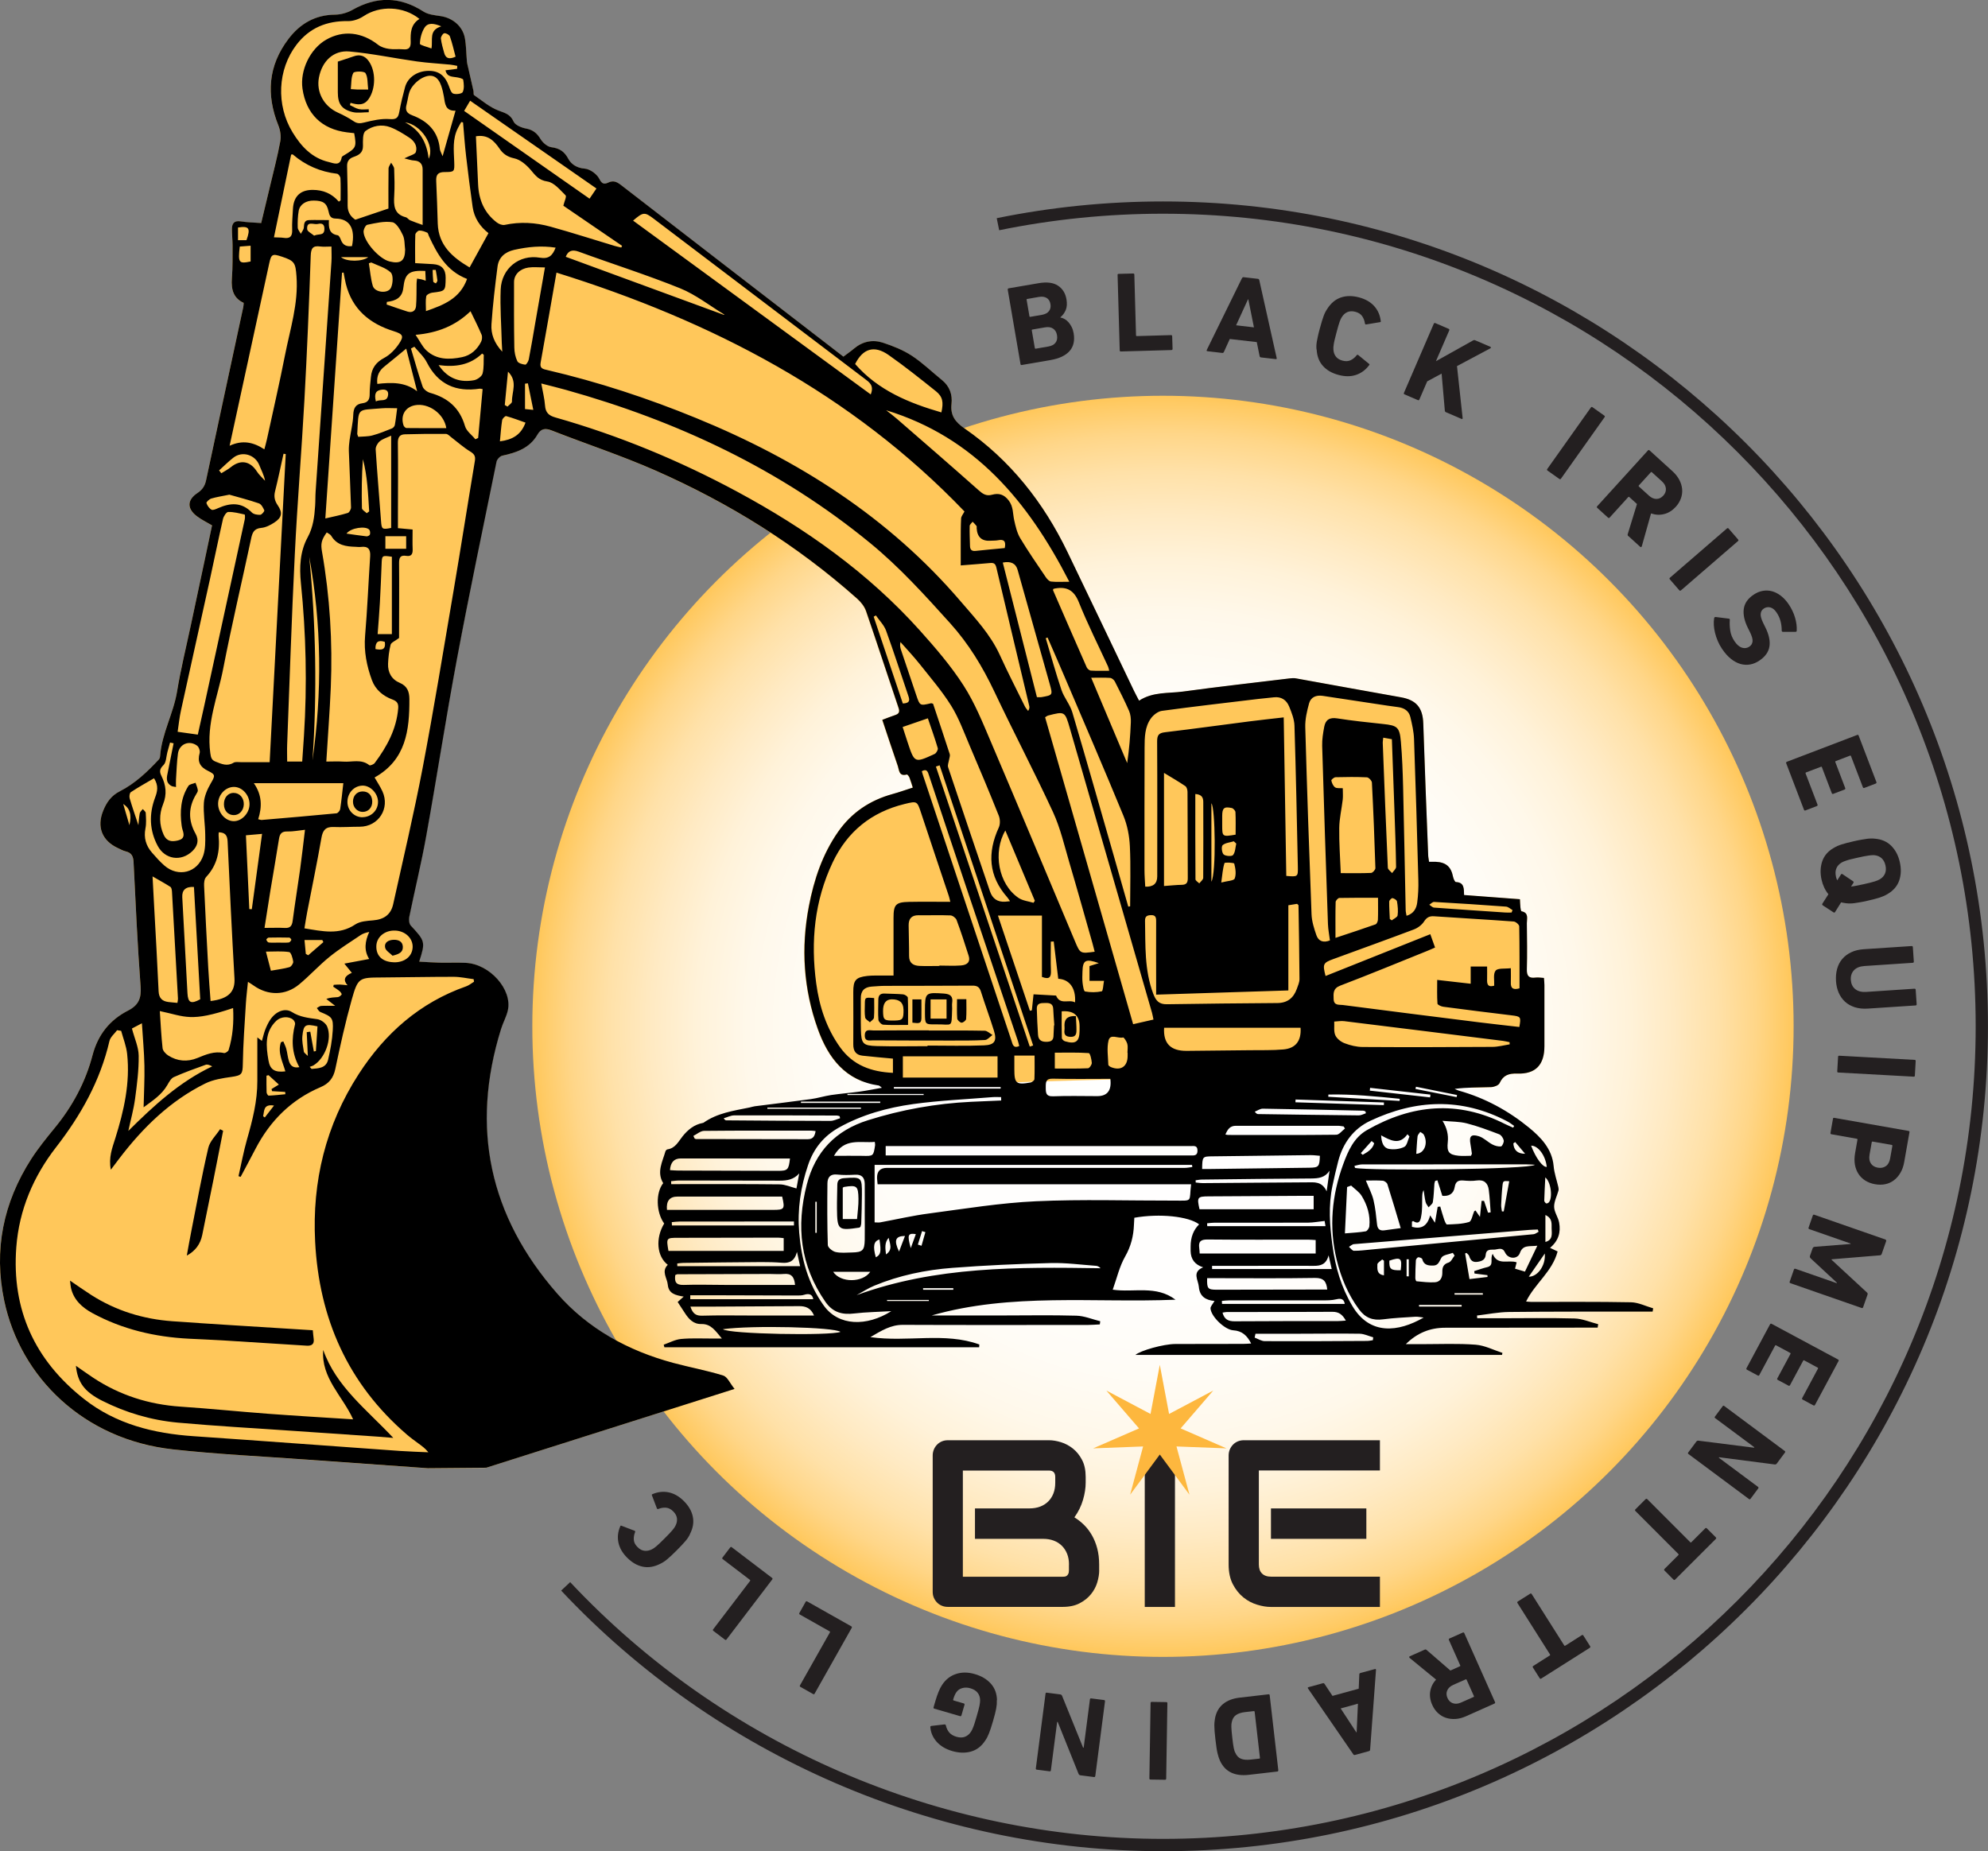 <?xml version="1.0" encoding="UTF-8"?>
<svg id="Layer_1" data-name="Layer 1" xmlns="http://www.w3.org/2000/svg" xmlns:xlink="http://www.w3.org/1999/xlink" viewBox="0 0 364.5 339.46">
  <rect x="0" y="0" width="364.5" height="339.46" fill="#808080" stroke="none"/>
  <defs>
    <style>
      .cls-1 {
        fill: #000;
      }

      .cls-1, .cls-2, .cls-3, .cls-4, .cls-5 {
        stroke-width: 0px;
      }

      .cls-2 {
        fill: #231f20;
      }

      .cls-3 {
        fill: #ffc75a;
      }

      .cls-4 {
        fill: #fdb73e;
      }

      .cls-5 {
        fill: url(#radial-gradient);
      }
    </style>
    <radialGradient id="radial-gradient" cx="213.23" cy="188.2" fx="213.23" fy="188.2" r="115.63" gradientUnits="userSpaceOnUse">
      <stop offset="0" stop-color="#fff"/>
      <stop offset=".41" stop-color="#fffefd"/>
      <stop offset=".55" stop-color="#fffcf6"/>
      <stop offset=".66" stop-color="#fff8ea"/>
      <stop offset=".74" stop-color="#fff2d9"/>
      <stop offset=".81" stop-color="#ffeac3"/>
      <stop offset=".88" stop-color="#ffe1a8"/>
      <stop offset=".94" stop-color="#ffd688"/>
      <stop offset=".99" stop-color="#ffca63"/>
      <stop offset="1" stop-color="#ffc75a"/>
    </radialGradient>
  </defs>
  <path class="cls-2" d="M213.23,339.46c-41.63,0-81.84-17.42-110.34-47.79l1.65-1.55c28.07,29.92,67.69,47.08,108.69,47.08,82.16,0,149.01-66.84,149.01-149.01S295.4,39.19,213.23,39.19c-10.11,0-20.21,1.02-30.03,3.03l-.45-2.21c9.97-2.04,20.22-3.07,30.48-3.07,83.41,0,151.26,67.86,151.26,151.26s-67.86,151.26-151.26,151.26Z"/>
  <circle class="cls-5" cx="213.23" cy="188.2" r="115.63"/>
  <g>
    <path class="cls-3" d="M89.1,269.15c15.02-4.77,30.04-9.54,45.53-14.45-.84-1.04-1.31-2.22-2.07-2.45-3-.93-6.1-1.5-9.13-2.31-8.3-2.22-15.64-6.24-21.31-12.72-12.43-14.2-15.94-30.43-10.3-48.52.36-1.16.99-2.26,1.25-3.44.84-3.83-3.34-8.49-7.74-8.69-1.58-.07-3.18,0-4.76-.03-1.24-.03-2.48-.12-3.76-.19,1.17-3.62,1.11-3.78-1.54-6.61-.31-.33-.39-1.08-.28-1.58,1.01-4.95,2.22-9.87,3.11-14.84,1.94-10.81,3.61-21.66,5.63-32.45,2.27-12.09,4.8-24.13,7.26-36.19.09-.44.63-1.02,1.06-1.11,2.61-.56,5.02-1.38,6.45-3.87.63-1.1,1.41-1.22,2.59-.76,6.36,2.48,12.87,4.62,19.11,7.38,13.47,5.95,25.89,13.63,36.91,23.46.69.61,1.35,1.44,1.64,2.29,2.04,5.9,3.97,11.84,5.96,17.75.25.75.06,1.09-.64,1.32-.76.25-1.5.55-2.34.87.98,2.93,1.89,5.7,2.84,8.45.27.77.21,1.96,1.65,1.57.11-.03.4.33.49.56.23.59.41,1.2.61,1.84-1.28.41-2.47.84-3.7,1.18-4.16,1.14-7.53,3.39-10,6.94-2.87,4.12-4.41,8.74-5.35,13.63-1.48,7.66-.99,15.18,1.63,22.5,1.57,4.4,4.01,8.01,8.25,9.63,5.3.34,13.2.68,21.13.39,13.85-.51,40.13-1.29,47.4-.9,7.28.39,25.91-.09,31.23-.19,2.44-.05,7.26.81,12.09,1.84,1.14-.04,2.27-.05,3.4-.09.54-.02,1.35-.33,1.54-.73.68-1.46,1.68-1.8,3.23-1.75,3.38.11,4.99-1.61,4.99-5.03,0-3.74,0-7.48,0-11.22,0-.4-.05-.79-.09-1.29-.57-.03-1.07-.12-1.55-.06-1.18.15-1.61-.27-1.58-1.5.08-2.83.03-5.66,0-8.48,0-.83.41-1.9-.97-2.18-.12-.02-.18-.47-.21-.73-.05-.48-.06-.96-.09-1.48-3.5-.26-6.85-.52-10.24-.77-.03-1.21.03-2.32-1.5-2.38-.19,0-.45-.6-.52-.96-.36-1.84-1.28-2.66-3.16-2.75-.4-.02-.81,0-1.24,0-.07-.47-.15-.83-.16-1.19-.31-8.06-.65-16.11-.9-24.17-.09-2.88-1.26-4.3-4.1-4.81-6.4-1.13-12.8-2.32-19.2-3.46-.39-.07-.82-.04-1.22,0-6.52.79-13.04,1.52-19.55,2.41-2.66.36-5.49.02-8.04,1.67-.34-.65-.66-1.24-.95-1.84-4.06-8.47-8.09-16.94-12.17-25.4-4.4-9.12-10.49-16.87-18.86-22.66-1.73-1.2-2.64-2.4-2.41-4.51.19-1.72-.34-3.24-1.75-4.38-1.84-1.49-3.56-3.17-5.53-4.46-1.61-1.05-3.46-1.8-5.3-2.39-1.86-.61-3.7-.25-5.27,1.06-.62.52-1.29.99-1.97,1.5-1.92-1.48-3.76-2.9-5.6-4.32-11.74-9.05-23.48-18.09-35.2-27.17-.76-.59-1.39-.87-2.32-.43-.7.33-1.14.3-1.63-.68-.44-.89-1.72-1.81-2.69-1.88-1.44-.1-2.49-.84-2.97-1.75-.75-1.41-1.64-1.98-3.16-2.18-.72-.1-1.55-.81-1.95-1.48-.66-1.1-1.42-1.71-2.71-1.95-.82-.15-1.96-.63-2.24-1.27-.6-1.36-1.6-1.56-2.8-2.03-1.61-.62-3-1.83-4.45-2.82-.15-.1-.06-.52-.11-.78-.32-1.45-.66-2.89-.99-4.34-.08-.34-.18-.69-.21-1.04-.13-1.44-.11-2.91-.38-4.32-.4-2.17-2.26-3.68-4.46-4.01-1.06-.16-2.25-.26-3.11-.82-4.31-2.78-8.58-2.83-13.02-.33-.95.53-2.14.88-3.22.89-3.64.03-6.42,1.67-8.53,4.45-3.73,4.9-4.1,10.24-1.84,15.89.35.87.51,1.96.34,2.88-.51,2.72-1.21,5.41-1.85,8.11-.54,2.29-1.1,4.57-1.65,6.88-1.32-.1-2.55-.12-3.76-.31-1.2-.19-1.6.39-1.61,1.42,0,1,.12,2,.12,3,0,1.98.04,3.97-.12,5.95-.19,2.32.4,3.76,2.16,4.58-.02.26-.02.53-.08.79-2.28,10.6-4.57,21.2-6.83,31.8-.21,1.01-.69,1.7-1.56,2.27-1.92,1.27-1.96,2.87-.1,4.27.83.62,1.78,1.08,2.77,1.67-.43,2.02-.85,4.06-1.29,6.1-.86,4.05-1.73,8.11-2.59,12.16-.86,4.05-1.87,8.09-2.53,12.17-.66,4.08-2.83,7.74-3.12,11.9-.02.21-.1.46-.24.61-2.11,2.27-4.38,4.41-7.14,5.82-1.58.8-2.42,2.03-3.03,3.51-1.26,3.02-.22,5.59,2.73,6.93.46.21.9.47,1.38.58,1.07.25,1.38.91,1.44,1.97.38,7.61.73,15.21,1.29,22.81.16,2.16-.36,3.43-2.31,4.42-3.35,1.71-5.5,4.38-6.5,8.17-1.3,4.93-3.68,9.4-6.95,13.36-1.5,1.82-3.01,3.67-4.28,5.66-5.14,7.99-6.93,16.69-4.96,26.03,2.98,14.08,14.61,25.43,30.89,27.23,8.15.9,16.36,1.28,24.55,1.88,7.46.54,14.91,1.06,22.37,1.59l10.51-.09Z"/>
    <g>
      <path class="cls-1" d="M78.59,269.24c-7.46-.53-14.91-1.05-22.37-1.59-8.19-.6-16.4-.97-24.55-1.88-16.28-1.8-27.91-13.15-30.89-27.23-1.97-9.34-.18-18.03,4.96-26.03,1.28-1.98,2.78-3.83,4.28-5.66,3.27-3.97,5.66-8.43,6.95-13.36,1-3.78,3.15-6.45,6.5-8.17,1.95-1,2.47-2.27,2.31-4.42-.57-7.59-.91-15.2-1.29-22.81-.05-1.06-.36-1.71-1.44-1.97-.48-.11-.93-.37-1.38-.58-2.95-1.34-3.99-3.9-2.73-6.93.61-1.48,1.45-2.71,3.03-3.51,2.77-1.41,5.03-3.55,7.14-5.82.14-.15.23-.4.24-.61.3-4.16,2.46-7.82,3.12-11.9.67-4.09,1.67-8.12,2.53-12.17.86-4.06,1.73-8.11,2.59-12.16.43-2.04.86-4.08,1.29-6.1-.99-.59-1.94-1.04-2.77-1.67-1.85-1.4-1.82-3,.1-4.27.86-.57,1.34-1.26,1.56-2.27,2.26-10.6,4.55-21.2,6.83-31.8.06-.26.06-.54.08-.79-1.76-.81-2.35-2.26-2.16-4.58.16-1.97.11-3.96.12-5.95,0-1-.12-2-.12-3,0-1.02.41-1.61,1.61-1.42,1.2.19,2.43.21,3.76.31.55-2.31,1.11-4.59,1.65-6.88.64-2.7,1.35-5.39,1.85-8.11.17-.91.01-2-.34-2.88-2.27-5.65-1.89-10.98,1.84-15.89,2.11-2.78,4.89-4.42,8.53-4.45,1.08-.01,2.28-.35,3.22-.89,4.44-2.5,8.71-2.45,13.02.33.86.55,2.05.66,3.11.82,2.2.32,4.05,1.84,4.46,4.01.26,1.41.25,2.88.38,4.32.03.35.13.69.21,1.04.33,1.45.67,2.89.99,4.34.06.26-.03.68.11.78,1.45,1,2.84,2.2,4.45,2.82,1.2.46,2.2.67,2.8,2.03.28.64,1.42,1.12,2.24,1.27,1.29.24,2.05.85,2.71,1.95.4.66,1.23,1.38,1.95,1.48,1.52.2,2.41.77,3.16,2.18.49.91,1.53,1.65,2.97,1.75.97.07,2.24.99,2.69,1.88.49.98.93,1.01,1.63.68.93-.44,1.56-.15,2.32.43,11.72,9.07,23.46,18.12,35.2,27.17,1.84,1.42,3.68,2.84,5.6,4.32.67-.51,1.34-.97,1.97-1.5,1.57-1.31,3.41-1.67,5.27-1.06,1.84.6,3.69,1.34,5.3,2.39,1.97,1.29,3.69,2.97,5.53,4.46,1.41,1.14,1.94,2.66,1.75,4.38-.23,2.11.67,3.31,2.41,4.51,8.36,5.79,14.46,13.54,18.86,22.66,4.08,8.45,8.11,16.93,12.17,25.4.29.6.61,1.19.95,1.84,2.54-1.66,5.37-1.31,8.04-1.67,6.5-.89,13.03-1.62,19.55-2.41.4-.05.83-.08,1.22,0,6.4,1.15,12.79,2.33,19.2,3.46,2.84.5,4.01,1.93,4.1,4.81.26,8.06.59,16.11.9,24.17.01.36.1.71.16,1.19.44,0,.84-.02,1.24,0,1.89.09,2.8.92,3.16,2.75.07.35.33.95.52.96,1.53.06,1.47,1.16,1.5,2.38,3.39.26,6.74.51,10.24.77.03.52.04,1,.09,1.48.03.26.09.7.21.73,1.37.28.96,1.35.97,2.18.03,2.83.08,5.66,0,8.48-.03,1.23.4,1.65,1.58,1.5.48-.06.98.03,1.55.06.04.5.09.89.09,1.29,0,3.74,0,7.48,0,11.22,0,3.43-1.61,5.15-4.99,5.03-1.55-.05-2.56.29-3.23,1.75-.19.41-1,.71-1.54.73-2.21.08-4.43.03-6.7.33.25.11.5.25.76.32,4.78,1.33,9.08,3.68,12.86,6.77,2.15,1.76,4.25,3.89,4.53,7.06.11,1.3.57,2.56.86,3.84.05.22.08.47.02.68-.27.99-.81,1.98-.79,2.96.02.97.74,1.9.92,2.89.33,1.76-.12,3.35-1.67,4.63.48.23.86.41,1.39.66-.97,3.71-4.18,5.89-5.78,9.18.18.01.54.07.9.07,6.11.01,12.23-.05,18.34.07,1.36.03,2.71.72,4.06,1.11-.03.2-.07.4-.1.6-.93,0-1.85,0-2.78,0-7.85.01-15.69-.02-23.54.07-1.96.02-3.92.42-5.88.65.01.17.03.33.04.5,1.34,0,2.68,0,4.02,0,4.61,0,9.22-.09,13.82.04,1.46.04,2.89.68,4.34,1.05-.03.21-.07.42-.1.63-1.11,0-2.21,0-3.32,0-8.21,0-16.43.01-24.64.02-2.75,0-5.13.94-7.21,3.01,1,0,2.01,0,3.01,0,3.27,0,6.55-.15,9.8.1,1.66.13,3.27.97,4.9,1.5-.02.12-.05.25-.07.37h-67.22c.93-.8,5.11-1.99,7.32-2,4.15-.02,8.3,0,12.46-.02.44,0,.88-.04,1.44-.07-.74-1.47-1.68-2.32-3.28-2.42-1.55-.1-4.05-2.5-4.17-3.99-.03-.39.41-.81.73-1.39-1.61-.15-2.72-.82-2.87-2.59-.11-1.29-1.31-2.7.79-3.58q-2.26-.71-2.3-3c0-.27,0-.55,0-.82q0-2.53,1.56-4.06c-1.93-1.47-7.22-2.03-11.88-1.21-.02.41-.06.85-.07,1.29-.08,2.07-.55,3.96-1.62,5.83-1.04,1.82-1.51,3.95-2.27,6.07,3.89.57,7.93-.87,11.51,1.84-15.07.61-30.08-1.3-44.71,2.89,4.28,0,8.56,0,12.84,0,4.56,0,9.13-.09,13.69.04,1.47.04,2.92.66,4.38,1.02-.03.19-.05.39-.08.58-.73.03-1.47.1-2.2.1-11.31,0-22.63.03-33.94-.02-2.21,0-3.88,1.06-5.93,2.25,6.85.98,13.6-.96,19.98,1.35-.01.17-.02.34-.03.51h-57.71c-.04-.16-.09-.31-.13-.47,1.06-.37,2.1-.95,3.19-1.05,1.9-.18,3.83-.07,5.74-.08.48,0,.96,0,1.74,0-1.19-1.41-1.98-2.7-3.76-2.66-1.46.04-2.31-.91-3.03-2.02-.42-.65-.84-1.29-1.32-2.02.32-.29.61-.54,1.11-.99-1.45-.24-2.77-.51-2.92-2.18-.11-1.22-1.23-2.43,0-3.65-2.01-1.52-2.3-4.86-.66-7.57-1.5-2.06-1.58-5.66-.18-7.4-1.24-2.04-.13-3.92.41-5.84.04-.15.24-.34.38-.36,1.45-.21,2-1.44,2.78-2.41.97-1.2,2.12-2.14,3.69-2.43.04,0,.09-.02.13-.04,2.53-1.79,5.53-2.2,8.46-2.8.31-.06.61-.18.93-.22,3.42-.44,6.85-.84,10.27-1.31,1.25-.17,2.48-.56,3.73-.75,1.79-.26,3.6-.4,5.39-.65,1.22-.17,2.43-.42,3.93-.68-.41-.32-.47-.4-.54-.41-6.14-.87-9.3-5.06-11.21-10.39-2.62-7.32-3.1-14.84-1.63-22.5.94-4.89,2.48-9.51,5.35-13.63,2.48-3.55,5.85-5.8,10-6.94,1.22-.33,2.41-.77,3.7-1.18-.21-.64-.38-1.26-.61-1.84-.09-.23-.38-.59-.49-.56-1.45.4-1.39-.8-1.65-1.57-.95-2.75-1.86-5.51-2.84-8.45.84-.31,1.58-.62,2.34-.87.7-.23.9-.57.64-1.32-2-5.91-3.93-11.85-5.96-17.75-.3-.86-.95-1.68-1.64-2.29-11.03-9.82-23.44-17.51-36.91-23.46-6.24-2.75-12.75-4.89-19.11-7.38-1.17-.46-1.96-.34-2.59.76-1.43,2.49-3.84,3.31-6.45,3.87-.42.09-.97.67-1.06,1.11-2.46,12.05-4.99,24.09-7.26,36.19-2.02,10.79-3.68,21.65-5.63,32.45-.89,4.97-2.1,9.89-3.11,14.84-.1.5-.03,1.24.28,1.58,2.64,2.84,2.71,2.99,1.54,6.61,1.28.07,2.52.16,3.76.19,1.59.03,3.18-.04,4.76.03,4.4.2,8.57,4.87,7.74,8.69-.26,1.18-.89,2.28-1.25,3.44-5.64,18.1-2.13,34.33,10.3,48.52,5.67,6.47,13.01,10.49,21.31,12.72,3.03.81,6.14,1.38,9.13,2.31.76.24,1.23,1.41,2.07,2.45-15.49,4.92-30.51,9.69-45.53,14.45l-10.51.09ZM22.24,189.03c-.26-.04-.51-.08-.77-.12-.48.65-1.23,1.25-1.4,1.97-1.69,7.3-5.23,13.61-9.8,19.5-4.14,5.34-6.76,11.45-7.28,18.3-.88,11.5,3.39,20.75,12.39,27.84,5.89,4.64,12.8,6.34,20.13,6.84,12.6.86,25.2,1.81,37.8,2.7,1.74.12,3.49.17,5.23.25-.58-.74-1.24-1.19-1.88-1.66-.7-.52-1.4-1.02-2.06-1.59-10.82-9.31-16.1-21.3-16.82-35.37-.57-11.04,1.94-21.37,7.98-30.72,4.84-7.48,11.2-13.12,19.73-16.11.51-.18.95-.56,1.42-.84-.02-.16-.05-.31-.07-.47-1.22-.15-2.44-.43-3.66-.43-4.42,0-8.84.09-13.26.12-4.06.02-4.3.04-5.43,4.06-1.18,4.2-2.12,8.48-3.02,12.75-.35,1.66-1.19,2.66-2.69,3.3-5.39,2.29-9.27,6.18-11.95,11.34-.89,1.71-1.8,3.41-2.71,5.11-.13-.04-.26-.08-.39-.12.51-2.25.93-4.53,1.56-6.75,1.01-3.52,1.91-7.04,1.89-10.73,0-2.67,0-5.34,0-7.97.15.11.44.34.84.64.23-.78.37-1.44.61-2.06.25-.63.54-1.26.92-1.83,1.03-1.53,2.69-2.21,3.97-1.4,1.47.93,3.03,1.08,4.66,1.31.67.09,1.54.73,1.8,1.34.96,2.25-.39,5.86-2.49,7.12-.22.13-.47.19-.71.28.12.13.23.25.35.38,1.26-.11,2.66-.12,3.03-1.7.41-1.77.75-3.58.85-5.38.13-2.28-.15-2.49-2.28-3.36-.27-.11-.43-.47-.64-.72.26-.14.51-.37.77-.39.73-.05,1.47-.02,2.6-.02-.78-.61-1.21-.94-1.63-1.26.78-.31,1.45-.27,2.11-.34.25-.03.55-.25.7-.48.06-.09-.19-.46-.38-.61-.36-.31-.77-.55-1.16-.82.03-.11.06-.23.09-.34.37-.02.74-.06,1.11-.05.41.01.81.07,1.42.13q-1.27-1.42.79-2.28c-.35-.43-.7-.86-1.37-1.69,1.72-.32,3.05-.57,4.55-.85-1-1.59-.77-3.25.01-4.96-.63.13-1.15.29-1.58.58-1.93,1.3-3.91,2.53-5.71,3.99-1.94,1.57-3.64,3.46-5.56,5.05-2.51,2.08-5.72,2.09-8.36.2-.28-.2-.58-.38-1.03-.67-.14,1.45-.3,2.71-.38,3.98-.22,3.68-.5,7.36-.56,11.05-.03,1.87-.17,2.13-2.06,2.4-1.64.23-3.38.49-4.83,1.21-6.43,3.18-11.42,8.08-15.73,13.72-.47.62-.94,1.25-1.58,2.09-.44-2.26.27-4.01.82-5.77,1.58-5.03,2.74-10.14,2.17-15.46-.15-1.44-.72-2.83-1.1-4.25ZM102.03,49.99c-1,5.68-1.93,11.11-2.91,16.53-.2,1.09.52,1.17,1.24,1.34,9.33,2.18,18.4,5.16,27.28,8.8,18.67,7.64,35.3,18.18,48.52,33.64,2.63,3.07,5.43,6.03,7.15,9.79,1.45,3.19,3.06,6.31,4.61,9.46.15.3.39.55.59.82.26-.41.26-.68.2-.93-2.01-8.46-4.04-16.91-6.03-25.38-.17-.7-.47-.88-1.12-.82-1.71.16-3.43.28-5.41.44,0-1.53,0-2.89,0-4.24,0-1.46,0-2.92.07-4.38.02-.39.36-.76.62-1.27-20.71-21.61-46.3-34.92-74.81-43.8ZM55.81,170.23c3.33.54,6.36,1.27,9.33-.71.87-.58,2.14-.66,3.25-.75,1.99-.16,3.27-1.02,3.7-2.97,1.84-8.31,3.8-16.61,5.4-24.97,2.05-10.78,3.82-21.62,5.66-32.44,1.35-7.95,2.59-15.92,3.92-23.87.14-.86-.1-1.26-.85-1.72-1.23-.75-2.32-1.73-3.47-2.61-.31-.24-.65-.62-.98-.62-2.5-.03-5,0-7.51.07-1.01.02-1.33.58-1.31,1.61.06,4.29.02,8.58.01,12.86,0,.9,0,1.8,0,2.74.96.09,1.76.16,2.69.25,0,1.29-.04,2.47.01,3.64.03.86-.25,1.34-1.17,1.19-1.18-.19-1.33.42-1.32,1.42.04,4.2,0,8.39,0,12.59,0,.48,0,.97,0,1.05-.75.57-1.44.82-1.55,1.23-.29,1.13-.42,2.33-.47,3.5-.06,1.6.66,2.88,2.15,3.5,1.38.58,1.75,1.64,1.76,2.94.03,5.73-.61,11.18-6.38,14.41.5.87,1.03,1.66,1.43,2.52,1.45,3.15-.72,6.51-4.16,6.51-1.6,0-3.2.12-4.79.05-1.49-.06-1.99.62-2.23,2.02-.79,4.53-1.73,9.03-2.6,13.54-.18.93-.32,1.87-.51,3ZM200.71,174.52c-.15-.57-.27-1.05-.4-1.53-1.41-4.95-2.79-9.91-4.25-14.84-.91-3.1-1.64-6.3-2.98-9.21-3.44-7.44-7.26-14.71-10.77-22.13-2.16-4.56-4.69-8.74-8.11-12.54-4.65-5.16-9.3-10.3-14.67-14.7-16.48-13.52-35.33-22.36-55.75-28.07-1.42-.4-2.85-.74-4.54-1.18.28,1.55.6,2.79.69,4.04.09,1.32.71,1.86,1.93,2.2,11.62,3.3,22.72,7.9,33.34,13.62,12.48,6.73,23.96,14.84,33.48,25.46,2.85,3.18,5.68,6.47,7.98,10.05,2.08,3.23,3.54,6.88,5.06,10.44,5.18,12.15,10.27,24.35,15.4,36.53.94,2.23.95,2.22,3.6,1.86ZM174.24,165.37c-.14-.55-.18-.81-.27-1.06-1.69-5.05-3.39-10.1-5.06-15.16-.75-2.27-.72-2.29-3.06-1.72-6.08,1.49-10.49,5.04-13.18,10.71-3.35,7.07-4.05,14.5-3.02,22.16.57,4.25,1.87,8.26,4.41,11.78,2.35,3.26,5.69,4.47,9.66,4.65v-2.61c-1.9-.18-3.76-.33-5.6-.54-1.21-.14-1.68-.88-1.67-2.08.03-3.19,0-6.38,0-9.57-.01-2.17.42-2.72,2.57-2.97.95-.11,1.91-.06,2.87-.07.67,0,1.33,0,1.94,0,0-3.68,0-7.13,0-10.59,0-2.42.4-2.87,2.85-2.92,2.45-.05,4.91-.01,7.56-.01ZM262.25,171.32c.32.88.58,1.62.87,2.43-.6.26-1.05.47-1.51.65-5.28,2.13-10.54,4.3-15.86,6.33-1.36.52-1.27,1.4-1.23,2.47.04,1.24,1.01,1,1.69,1.09,8.31,1.08,16.63,2.13,24.95,3.17,2.47.31,4.94.57,7.41.86.34-1.88.27-1.93-1.47-2.14-4.16-.5-8.32-1.02-12.47-1.57-.39-.05-1.05-.35-1.07-.57-.1-1.42-.05-2.85-.05-4.35,2.15.24,4.06.46,6.14.7v-3.16h3.01c0,.84.02,1.56,0,2.28-.03.86.04,1.59,1.3,1.24.05-.96-.22-2.17.26-2.76.41-.51,1.7-.31,2.79-.45,0,1.05.03,1.81,0,2.58-.06,1.14.45,1.44,1.59,1.11,0-3.81.02-7.59-.05-11.36,0-.31-.63-.86-1-.89-4.86-.36-9.73-.62-14.6-.96-.88-.06-1.37.21-1.86.97-.41.63-1.15,1.18-1.87,1.45-4.9,1.85-9.83,3.62-14.74,5.42-1.91.7-2,.92-1.44,3.11,6.35-2.53,12.68-5.06,19.22-7.67ZM49.44,139.77c.99-19.02,1.97-37.77,2.95-56.51-.14-.02-.28-.04-.41-.05-.51,2.3-.98,4.61-1.55,6.89-.24.97-.07,1.74.49,2.55.94,1.37.77,2.27-.64,3.18-.71.46-1.56.9-2.37.97-1.38.12-1.65.92-1.88,2.03-1.69,7.92-3.56,15.81-5.1,23.76-.99,5.13-3.13,10.09-2.37,15.52.12.88.25,1.28,1.01,1.57,1.07.42,2.08.89,3.24.19.34-.21.88-.11,1.33-.11,1.69,0,3.38,0,5.31,0ZM59.82,139.65c1.07,0,2.11-.06,3.14.01,1.59.12,3.29-.53,4.76.66.14.11.8-.15.99-.41,2.23-2.99,3.98-6.19,4.3-10.01.07-.85-.18-1.31-1.03-1.62-1.74-.63-3.14-1.81-3.78-3.54-.96-2.61-1.5-5.3-1.26-8.15.41-4.85.61-9.72.93-14.58.08-1.28-.36-1.89-1.69-1.72-.31.04-.64,0-.96-.02-1.78-.05-3.46-.27-4.49-2.02-.16-.27-.54-.42-.82-.62-.99,1.39-1.13,2.08-.87,3.53,1.44,8.24,1.96,16.55,1.61,24.91-.19,4.45-.54,8.9-.82,13.57ZM55.41,139.64c.11-1.65.22-3.19.32-4.73.6-9.35.39-18.68-.56-28-.29-2.89-.17-5.8,1.25-8.4,1-1.84,1.23-3.78,1.36-5.77.06-.86.03-1.73.09-2.6.96-14.05,1.94-28.11,2.9-42.16.06-.88,0-1.78,0-2.77-.79,0-1.43.07-2.05-.01-1.38-.19-1.7.33-1.75,1.72-.31,8.84-.67,17.67-1.16,26.5-.52,9.42-1.3,18.82-1.76,28.25-.58,11.61-.95,23.23-1.4,34.85-.04,1.02,0,2.05,0,3.13h2.76ZM243.84,172.43c-.13-1.01-.32-1.99-.36-2.98-.38-10.89-.74-21.78-1.06-32.68-.03-1.17.16-2.35.38-3.51.24-1.27.98-1.75,2.37-1.53,2.79.44,5.6.73,8.41,1.03,2.61.27,3.04.57,3.27,3.23.24,2.77.34,5.55.41,8.33.18,7.52.31,15.04.47,22.56,0,.33.1.67.16,1.05,1.31-.39,1.81-1.35,1.95-2.39.19-1.39.25-2.81.21-4.21-.23-8.62-.48-17.23-.79-25.84-.05-1.34-.36-2.68-.67-4-.27-1.14-1.14-1.69-2.28-1.83-.63-.08-1.26-.17-1.89-.26-3.96-.6-7.93-1.2-11.89-1.8-1.2-.18-2.19.22-2.51,1.37-.39,1.42-.74,2.92-.7,4.38.32,11.44.71,22.88,1.15,34.32.05,1.28.46,2.58.89,3.82.39,1.13,1.3,1.42,2.47.96ZM160.37,224.15c.39,0,.71.05,1.01,0,3-.55,5.99-1.25,9.01-1.64,6.5-.86,13.01-1.93,19.54-2.23,8.47-.39,16.96-.1,25.45-.12,3.43,0,2.6.3,3.01-3h-57.48c-.04-.48-.09-.79-.1-1.1q-.06-1.89,1.78-1.9c3.24,0,6.48,0,9.72,0,14.96,0,29.93,0,44.89,0,.47,0,.94-.1,1.41-.16-.02-.13-.03-.26-.05-.39h-58.2v10.55ZM63,49.98c-.1,0-.2.02-.29.03-1.02,14.98-2.03,29.96-3.06,45.06,1.5-.35,2.83-.61,4.12-1.01.29-.09.6-.68.59-1.03-.1-3.45-.28-6.9-.4-10.35-.02-.67.05-1.35.14-2.02.22-1.53.62-3.05.67-4.58.04-1.28.46-1.98,1.7-2.14,1.03-.13,1.32-.72,1.31-1.69-.01-1.04.13-2.09.23-3.13.15-1.62.93-2.69,2.43-3.49,1.07-.56,2.02-1.56,2.71-2.58.97-1.43.72-1.79-.96-2.32-4.42-1.38-7.61-4.01-8.78-8.68-.17-.68-.28-1.38-.41-2.06ZM211.49,186.96c-.12-.55-.17-.91-.27-1.25-5.02-17.4-10.04-34.8-15.07-52.19-.9-3.1-.92-3.1-4.02-2.3-.12.03-.22.13-.51.31,5.37,18.71,10.74,37.44,16.14,56.28,1.3-.3,2.44-.56,3.73-.85ZM235.84,160.62c2.13.18,2.16.18,2.12-1.72-.18-8.62-.35-17.23-.62-25.85-.04-1.18-.52-2.39-.98-3.51-.49-1.19-1.45-1.84-2.83-1.67-.95.11-1.9.19-2.85.3-5.88.71-11.77,1.38-17.64,2.18-.73.1-1.55.74-2.01,1.37-1.15,1.58-1.16,3.51-1.17,5.38-.02,7.48-.03,14.96-.02,22.44,0,1.02.09,2.05.14,3.05q2.2.1,2.2-1.89c0-8.25.03-16.51-.02-24.76,0-1.18.34-1.54,1.48-1.67,5.16-.61,10.3-1.33,15.46-1.99,2.01-.26,4.03-.47,6.27-.73.16,9.79.31,19.4.47,29.09ZM48.47,82.4c.2-.79.36-1.31.47-1.84,1.11-5.12,2.29-10.22,3.3-15.36.94-4.81,2.5-9.53,2.12-14.56-.18-2.4-.33-2.81-2.69-3.58-1.73-.57-1.93-.48-2.31,1.25-1.95,8.95-3.89,17.89-5.83,26.84-.45,2.07-.9,4.15-1.43,6.59,2.38-1.1,4.36-.66,6.38.66ZM76.92,3.48c-2.96-2.4-7.31-2.49-10.25-.52-.81.54-1.91.93-2.87.91-3.87-.06-7.05,1.22-9.43,4.32-3.49,4.56-3.77,11.08-.73,16.07,1.59,2.61,3.58,4.75,6.68,5.46.85.2,2.04.82,2.33-.85.03-.2.38-.36.61-.5,2.04-1.24,2.13-1.43,1.68-3.95-.43-.05-.88-.1-1.32-.15-4.63-.58-7.5-3.4-8.16-8.01-.48-3.38,1.42-7.31,4.34-8.98,3.12-1.79,6.54-1.41,9.55.95.53.41,1.28.63,1.95.73.85.13,1.73,0,2.59.08,1.09.11,1.44-.31,1.41-1.39-.04-1.55-.04-3.15,1.61-4.18ZM87.26,25c.14,3,.27,5.91.4,8.82.13,2.83,1.14,5.24,3.44,6.98.38.29,1,.53,1.43.44,2.84-.61,5.65-.44,8.39.32,3.94,1.09,7.84,2.35,11.76,3.53.4.12.82.2,1.23.3.05-.1.1-.2.15-.31-3.66-2.5-7.33-5.01-10.77-7.36.19-.8.63-1.68.41-1.9-1.01-.99-2.11-2.36-3.34-2.54-1.61-.24-2.2-1.12-3.07-2.14-.78-.91-1.89-1.87-2.99-2.1-1.27-.27-2.07-.83-2.71-1.78-1.02-1.5-2.2-2.63-4.33-2.27ZM185.19,165.26c-.24-.34-.35-.54-.49-.7-3.47-3.92-3.69-8.2-1.57-12.82.28-.6.25-1.53,0-2.16-1.72-4.31-3.52-8.6-5.35-12.87-1.05-2.46-1.97-5.03-3.37-7.28-1.68-2.7-3.78-5.13-5.76-7.63-1.12-1.41-2.36-2.72-3.55-4.07-.13.59-.04,1.03.1,1.44.92,2.76,1.86,5.52,2.79,8.28.67,1.99.66,1.99,2.71,1.51.08-.02.17.04.38.09,1.01,3.04,2.06,6.14,3.06,9.25.09.28-.07.65-.12.97-.07.48-.32,1.02-.18,1.43,2.53,7.6,5.11,15.18,7.68,22.77q.68,2,2.76,1.88c.22-.01.44-.05.91-.09ZM74.14,29.04c1.02-.53,1.97-.72,2.11-1.16.34-1.1-.31-2.06-1.24-2.66-1.1-.72-2.23-1.43-3.44-1.89-1.58-.6-3.28-.27-4.55.69-.55.41-.48,1.81-.47,2.75.02,1.25-.78,1.68-1.7,2-.87.3-1.23.83-1.21,1.71.05,2.41.12,4.82.1,7.23-.01,1.31.67,2.09,1.41,2.58,2.12-.71,4.02-1.36,6.07-2.05,0-2.34-.02-4.84.02-7.34,0-.36.31-.71.47-1.07.2.37.55.74.56,1.12.06,1.64.11,3.28.01,4.92-.11,1.8-.05,3.42,2.13,3.97.28.07.49.43.77.55.7.3,1.42.54,2.31.86,0-3.63.01-6.91,0-10.18,0-1.01-.52-1.59-1.6-1.64-.48-.02-.96-.2-1.75-.39ZM36.27,134.7c.42-1.9.82-3.66,1.21-5.43,2.47-11.34,4.94-22.69,7.4-34.04.06-.29.05-.86-.02-.88-1-.22-2.02-.5-3.02-.47-.34.01-.85.8-.96,1.31-.84,3.69-1.59,7.39-2.4,11.09-1.76,8-3.55,15.99-5.3,24-.28,1.26-.41,2.56-.61,3.91,1.29.18,2.4.33,3.71.52ZM25.37,151.39c.06-.58.1-1.42.25-2.24.05-.29.36-.53.56-.79.19.23.52.46.54.7.05.95.13,1.93-.05,2.84-.34,1.72.09,3.17,1.19,4.44.71.82,1.45,1.65,2.27,2.37,2.54,2.22,6.07,1.34,7.15-1.87.39-1.17.37-2.51.35-3.76-.02-1.96-.37-3.92-.25-5.86.08-1.2.62-2.46,1.24-3.53.82-1.41.96-1.64-.47-2.33-1.49-.72-1.99-1.68-1.54-3.28.11-.39-.15-1.11-.48-1.35-1.43-1.05-3.25-.31-3.5,1.44-.22,1.57-.25,3.17-.36,4.76-.03.43,0,.86,0,1.39-.41-.09-.64-.09-.82-.19-1.16-.64-.87-1.65-.66-2.64.36-1.73.69-3.46,1.04-5.19-.22-.05-.43-.09-.65-.14-.16.59-.33,1.17-.49,1.76-.22.81-.2,1.87-.71,2.37-.72.7-.77,1.2-.38,1.99.83,1.69,1.05,3.34.29,5.22-.72,1.78-.72,3.75.13,5.6.55,1.19,1.47,1.3,2.63,1.01,1.23-.31,1.11-1.07.82-1.96-.09-.26-.13-.53-.17-.8-.33-2.54-.18-5.02,1.25-7.24.21-.33.86-.38,1.3-.57.15.45.36.89.42,1.36.03.23-.16.51-.3.74-1.46,2.4-1.48,4.81-.11,7.25.68,1.22.34,2.29-.61,3.2-2.04,1.95-4.99,1.52-6.33-.97-1.53-2.86-1.61-5.84-.49-8.85.41-1.1.7-2.17-.19-3.56-1.43.84-2.88,1.64-4.25,2.55-.23.15-.32.8-.21,1.15.5,1.7,1.09,3.38,1.62,4.98ZM83.81,12.61l.03-.53c-.44-.08-.87-.19-1.31-.23-2.02-.2-4.06-.3-6.07-.58-4.14-.58-8.25-1.46-12.4-1.83-2.94-.26-5.01,1.8-5.58,4.76-.52,2.69.89,5.28,3.47,6.45.99.45,1.97.96,2.87,1.57.67.46,1.2.44,1.98.24,1.52-.38,3.13-.74,4.66-.62,1.28.1,1.56-.29,1.76-1.36.27-1.52.65-3.03,1.05-4.52.49-1.78,2.23-2.94,4.29-2.97,1.87-.02,3.02.85,3.73,2.76.19.52.42,1.28.82,1.42.51.18,1.58.03,1.73-.29.3-.64.21-1.5.09-2.25-.03-.21-.71-.37-1.11-.44-.86-.16-1.86-.02-2.14-1.3.74-.09,1.43-.18,2.12-.27ZM170.06,191.84v-.11c3.46,0,6.92.1,10.38-.04,1.96-.08,2.38-.84,1.79-2.72-.74-2.39-1.62-4.73-2.37-7.12-.26-.84-.69-1.12-1.56-1.11-5.33.04-10.66.02-16,.04-.82,0-1.64.08-2.45.13-1.37.09-2.05.79-2.02,2.2.03,1.91-.03,3.83.02,5.74.06,2.54.37,2.9,2.92,2.97,3.1.09,6.2.02,9.3.02ZM162.48,75.23c.67.53,1.36,1.04,2,1.6,4.99,4.33,9.98,8.65,14.92,13.04.78.7,1.42,1.15,2.5.85,1.22-.33,2.18-.08,3.05,1.06.87,1.14.73,2.39,1,3.6.25,1.12.52,2.31,1.09,3.28,1.47,2.45,3.1,4.8,4.7,7.17.23.34.61.77.96.81.97.11,1.97.04,3.36.04-7.55-14.75-17.36-26.49-33.58-31.45ZM84.9,22.45c-.11-.02-.22-.05-.33-.07-.21.37-.43.74-.62,1.12-1.01,1.97-.74,4.08-.67,6.17.06,1.81.07,1.88-1.78,1.88-1.23,0-1.58.54-1.52,1.67.13,2.59.19,5.19.28,7.78.14,4.02,2.73,6.21,5.84,8.04,1.18-2.14,2.29-4.15,3.46-6.29-1.51-1.16-2.61-2.76-2.9-4.78-.44-3.1-.84-6.22-1.2-9.33-.24-2.06-.38-4.12-.56-6.18ZM38.61,183.56c3.36-.4,4.52-1.74,4.38-4.18-.48-8.36-.88-16.73-1.26-25.1-.05-1.16-.5-1.63-1.62-1.66-.01.23-.05.41-.03.59.27,2.84-.24,5.42-2.28,7.6-.34.36-.41,1.09-.38,1.64.22,5,.49,10.01.76,15.01.11,2.04.28,4.07.43,6.11ZM246.2,144.54c0,.81.06,1.46-.01,2.08-.2,1.74-.62,3.48-.64,5.22-.04,2.71.17,5.43.28,8.27,1.94,0,3.75.04,5.56-.04.29-.01.8-.58.79-.88-.16-5.23-.37-10.46-.64-15.69-.02-.35-.59-.95-.92-.96-1.91-.09-3.82-.07-5.74-.02-.28,0-.81.46-.78.6.1.46.32.99.68,1.25.31.23.86.12,1.43.17ZM191.05,167.89h-8.08c1.99,5.91,3.93,11.68,5.86,17.45.12-.02.24-.05.36-.07.1-.92.19-1.84.31-2.94,1.43.08,2.78.16,4.13.23.74,1.81,2.35.62,3.48,1.25.18-2.62-1.02-4.22-3.08-4.33-.27-2.28-.55-4.56-.83-6.84-.18.01-.35.02-.53.03,0,1.78-.05,3.56.02,5.34.04,1.13-.24,1.67-1.65,1.13v-11.25ZM116.07,40.45c14.56,10.65,29.03,21.23,43.58,31.88.66-1.66-.27-2.24-1.11-2.88-12.9-9.78-25.79-19.56-38.68-29.34-1.67-1.26-1.92-1.26-3.79.35ZM206.87,166.25c.11-.02.23-.03.34-.05,0-3.68.13-7.37-.05-11.04-.09-1.87-.46-3.82-1.17-5.55-3.5-8.51-7.15-16.96-10.76-25.42-1.04-2.44-2.1-4.86-3.16-7.29-.11.04-.22.08-.33.13.95,3.17,1.82,6.36,2.88,9.49.48,1.42,1.55,2.64,1.98,4.07,2.61,8.82,5.12,17.67,7.66,26.51.88,3.05,1.74,6.11,2.61,9.16ZM236.21,181.62c-8.12.26-16.09.51-24.23.77,0-.79,0-1.33,0-1.87,0-3.87-.02-7.75,0-11.62,0-.7-.12-1.12-.97-1.09-.72.03-1.08.23-1.07,1.03.09,4.5-.13,9.02,1.5,13.37.49,1.31,1.08,1.97,2.51,1.94,6.74-.1,13.49-.18,20.24-.22,1.87-.01,2.98-.93,3.58-2.59.21-.6.5-1.22.49-1.83-.02-4.5-.11-9-.18-13.5,0-.06-.12-.13-.26-.27-.45.07-.97.15-1.6.26v15.63ZM238.46,188.46h-25.02c-.18,2.88,1.2,4.26,4.12,4.24,3.87-.03,7.74-.07,11.61-.12,2.04-.03,4.1.04,6.13-.14,2.29-.2,3.32-1.6,3.16-3.98ZM29.3,185.4c.16,2.3.26,4.56.51,6.81.05.48.57,1.04,1.02,1.33,1.68,1.08,3.52,1.22,5.36.47,1.57-.64,3.11-1.31,4.88-.91.24.05.77-.3.85-.56.77-2.49.96-5.06.82-7.69-7.89,2.65-8.68,1.55-13.45.55ZM47.34,150.22c.29.06.46.15.63.14,4.58-.39,9.15-.78,13.72-1.22.26-.02.63-.47.68-.76.24-1.54.38-3.09.58-4.77h-16.41c1.54,2.21,1.51,4.38.8,6.62ZM162.39,211.88c.61,0,1.14,0,1.68,0,7.3,0,14.6,0,21.9,0,10.77,0,21.53,0,32.3,0,.64,0,1.31.09,1.29-.92-.01-.97-.68-.8-1.24-.8-2,0-4.01,0-6.01,0-16.02,0-32.03,0-48.05,0h-1.87v1.71ZM172.24,177.13s0-.05,0-.07c1.32,0,2.64.08,3.95-.02,1.27-.1,1.74-.74,1.42-1.76-.7-2.21-1.41-4.41-2.22-6.58-.14-.38-.73-.83-1.13-.84-1.95-.08-3.91,0-5.86-.03-1.29-.01-1.81.66-1.8,1.86.02,1.86.09,3.73.08,5.59-.01,1.32.76,1.78,1.88,1.84,1.23.06,2.46.01,3.68.01ZM276.8,191.5c0-.13-.02-.26-.02-.39-.4-.08-.79-.19-1.19-.24-9.71-1.21-19.43-2.43-29.14-3.62-.6-.07-1.21.05-1.82.08.05.85-.12,1.78.2,2.51.28.63,1.03,1.21,1.7,1.46,1.04.4,2.2.68,3.3.69,7.93.05,15.85.03,23.78-.02,1.06,0,2.13-.3,3.19-.47ZM48.51,170.15c1.52,0,2.61-.05,3.69.01.99.06,1.34-.36,1.46-1.31.41-3.16.93-6.31,1.37-9.47.32-2.33.58-4.67.89-7.22-1.17.12-2.19.34-3.2.31-1.07-.04-1.42.41-1.57,1.38-.5,3.19-1.06,6.38-1.59,9.57-.35,2.14-.67,4.28-1.06,6.73ZM213.42,141.71v20.76c1.16-.08,2.23-.2,3.3-.22.85-.02,1.06-.43,1.06-1.2-.03-5.28-.01-10.56-.05-15.84,0-.36-.14-.89-.4-1.06-1.19-.81-2.44-1.53-3.92-2.43ZM172.6,75.63c.42-1.87.26-2.88-1-3.89-2.84-2.27-5.69-4.55-8.67-6.64-2.67-1.87-4.73-1.16-6.14,1.65,4.24,4.85,9.87,7.15,15.8,8.87ZM32.53,183.9c.05-.35.11-.56.1-.78-.36-6.55-.72-13.1-1.1-19.65-.02-.3-.09-.72-.3-.85-1.01-.65-2.07-1.22-3.26-1.91.11,2.01.2,3.83.3,5.64.28,5.14.58,10.28.81,15.42.06,1.25.64,1.82,1.79,1.97.53.07,1.06.1,1.66.16ZM182.9,193.7h-17.36v3.9h17.36v-3.9ZM99.91,49.04c-1.14,0-2.1-.11-3.02.02-1.6.24-2.63,1.31-2.64,2.64-.01,4.01-.02,8.02.05,12.03.01.84.19,1.75.55,2.5.18.38.93.58,1.46.64.18.02.57-.59.64-.96.43-2.19.79-4.39,1.17-6.59.59-3.39,1.19-6.78,1.8-10.29ZM62.12,36.98c.11-.08.22-.16.33-.24,0-1.36.04-2.71-.03-4.07-.01-.29-.37-.78-.61-.81-3.08-.36-5.78-1.53-8.13-3.54-.04-.04-.17.02-.3.03-1.04,5.01-2.08,10.02-3.15,15.17.86.04,1.31.02,1.75.09,1.18.19,1.64-.25,1.59-1.47-.05-1.26.08-2.53.14-3.8.09-2.05,1.1-3.51,3.59-3.52,1.95,0,3.53.66,4.82,2.15ZM263.1,224.2c.2-1.17.35-2.04.5-2.9.16-.02.31-.04.47-.05.23.79.44,1.58.71,2.36.12.34.36.94.53.93,1.36-.06,2.76-.07,4.04-.46.47-.14.63-1.28.94-1.96.03-.06.13-.08.25-.15.24.35.49.71.81,1.18.11-1.11.21-2.02.3-2.94.15,0,.3,0,.45,0,.24.72.49,1.44.73,2.16.16-.02.32-.04.48-.06-.11-1.37-.16-2.74-.34-4.1-.16-1.25-.83-1.94-2.24-1.74-.8.12-1.64.07-2.45,0-.93-.07-1.4.22-1.56,1.2-.21,1.3-1.13,1.72-2.27,1.61-.33-1.02-.61-1.93-.9-2.84-.14.03-.27.07-.41.1-.05.17-.12.33-.14.5-.09,1.13-.11,2.27-.29,3.39-.05.35-.51.64-.78.96-.19-.33-.47-.63-.55-.98-.17-.71-.24-1.45-.36-2.18-.26.46-.24.89-.26,1.32-.03,1.13.04,2.29-.17,3.39-.1.55-.22,1.78-1.46.98-.04-.03-.15.06-.25.1v.95c1.69.45,2.81-.1,3.34-2.11.38.59.55.85.86,1.33ZM183.86,103.16c2.1,8.29,4.18,16.48,6.26,24.68.37,0,.6.03.81,0,2.12-.37,2.11-.37,1.53-2.44-1.96-6.96-3.92-13.93-5.88-20.9q-.5-1.78-2.72-1.34ZM83.52,20.3c-1.9.07-1.92-1.31-2.13-2.58-.11-.67-.27-1.34-.49-1.98-.55-1.62-1.6-2.25-3.17-1.59-.92.39-1.81,1.2-2.34,2.05-.53.84-.58,1.98-.85,2.99-.27.98-.01,1.56,1.03,1.95,2.84,1.06,4.77,2.95,5.07,6.15.03.35.25.68.51,1.36.84-2.96,1.57-5.52,2.37-8.35ZM277.44,206.78c.06-.11.12-.22.18-.32-.43-.29-.83-.62-1.29-.85-8.35-4.37-16.76-4.01-25.1-.08-3.06,1.45-4.99,4.06-5.86,7.37-.39,1.5-.74,3.01-1.06,4.53-.77,3.66-.51,7.32,0,11,.53,3.93,1.6,7.61,3.65,11.06,3.21,5.41,8.42,4.79,13.07,2.11-.65-.07-1.08-.17-1.49-.15-1.99.13-3.99.22-5.97.48-1.86.25-3.24-.27-4.38-1.81-2.04-2.76-3.32-5.85-4.12-9.15-1.43-5.94-.88-11.78,1.2-17.46.89-2.43,1.94-4.89,4.36-6.28,8.23-4.71,16.64-5.51,25.29-1.13.5.25,1.02.46,1.53.69ZM183.57,201.81c0-.21-.01-.42-.02-.63-.51,0-1.02-.04-1.53,0-4.86.4-9.74.61-14.56,1.27-4.74.66-9.37,1.93-13.62,4.3-2.8,1.56-4.65,3.84-5.68,6.89-1.37,4.03-1.98,8.13-1.63,12.37.4,4.84,1.61,9.36,4.52,13.41,2.71,3.77,7.85,3.86,12.37,1.01-2.5.15-4.64.17-6.75.42-2.22.27-3.95-.15-5.33-2.13-4.62-6.65-5.39-13.84-3.41-21.52,1.56-6.03,5.27-9.91,11.21-11.78,6.16-1.94,12.46-3.07,18.91-3.38,1.84-.09,3.68-.16,5.52-.24ZM88.5,71.35c-.35-.05-.45-.09-.53-.08-4.36.66-7.64-.76-9.71-4.82-.54-1.07-1.51-1.92-2.29-2.87l-.62.33c.7,2.33,1.35,4.68,2.14,6.98.17.49.84,1,1.38,1.15,3.24.9,5.42,2.76,6.39,6.1.26.91,1.25,1.61,1.9,2.41.17-.08.34-.16.51-.24.27-2.96.54-5.92.82-8.96ZM109.35,34.56c-7.76-5.39-15.4-10.7-23.15-16.09-.41.69-.74,1.25-1.1,1.87,7.7,5.39,15.3,10.71,22.99,16.09.45-.66.8-1.18,1.27-1.87ZM76.2,61.4c.78,1.15,1.23,2.16,1.97,2.85,1.88,1.76,4.23,1.72,6.56,1.24,1.59-.33,2.75-1.38,3.48-2.82.18-.36.24-.93.09-1.29-.59-1.41-1.29-2.77-2.03-4.31-2.76,2.65-5.98,3.97-10.08,4.33ZM219.97,229.86h21.26v-2.47c-.53-.03-.97-.07-1.42-.07-6.14,0-12.29.03-18.43-.03-1.23-.01-1.67.39-1.5,1.56.05.31.05.62.08,1.01ZM193.14,107.98c-.05.15-.09.2-.07.24,2.05,4.72,4.1,9.44,6.18,14.15.12.27.49.59.77.6,1.08.07,2.16.03,3.36.03-.1-.36-.13-.58-.22-.78-1.81-3.93-3.76-7.81-5.37-11.82-.88-2.18-2.2-2.87-4.34-2.49-.09.02-.18.04-.29.07ZM158.56,222.58s0,0-.01,0c0-1.82.02-3.65,0-5.47-.01-1.14-.51-1.78-1.77-1.7-1.09.06-2.19.09-3.27-.03-1.3-.15-1.78.54-1.8,1.61-.04,3.77-.05,7.55.07,11.32.01.46.86,1.14,1.42,1.27.95.22,1.99.11,2.99.09,1.97-.04,2.32-.38,2.36-2.31.03-1.59,0-3.19,0-4.78ZM169.02,141.44c.06.22.12.44.19.65,2.3,6.91,4.6,13.82,6.9,20.73,3.11,9.33,6.21,18.65,9.33,27.97.22.65.31,1.54,1.44,1.02-.09-.33-.15-.64-.25-.94-3.19-9.49-6.39-18.98-9.57-28.48-2.26-6.73-4.49-13.47-6.73-20.21-.21-.64-.38-1.29-1.32-.76ZM122.56,229.38h21.13v-2.34c-.41-.04-.73-.09-1.04-.09-6.11,0-12.22.02-18.33.03-2.16,0-2.17.03-1.76,2.4ZM122.29,221.86c.51,0,.95,0,1.4,0,6.01,0,12.02,0,18.03,0,2.11,0,2.22-.15,1.69-2.44-.49,0-1.03,0-1.57,0-5.87,0-11.75,0-17.62,0q-2.17,0-1.93,2.44ZM219.92,221.74h20.94v-2.46c-.66,0-1.21,0-1.75,0-5.84.03-11.68.07-17.51.1-2.05.01-2.17.17-1.67,2.35ZM132.73,57.74s.06-.03.09-.05c-2.69-1.63-5.23-3.65-8.11-4.82-6.11-2.47-12.4-4.45-18.59-6.72-1.37-.5-2.01-.02-2.39.94,9.69,3.56,19.34,7.1,29,10.65ZM200.07,124.28c2.26,5.35,4.43,10.5,6.6,15.65.38-2.58.57-5.02.67-7.47.03-.7-.05-1.46-.32-2.09-.8-1.83-1.7-3.62-2.61-5.4-.15-.3-.55-.63-.85-.66-1.07-.08-2.16-.03-3.48-.03ZM220.42,214.36c.6,0,1.14,0,1.68,0,5.97-.07,11.94-.15,17.91-.23,1.78-.02,1.93-.18,1.99-2.19-.57-.04-1.15-.13-1.73-.12-5.97.06-11.94.14-17.92.22-1.9.02-1.9.03-1.94,2.33ZM85.64,51.15c-3.77-1.45-5.49-4.59-7.01-7.89-.1-.21-.14-.53-.3-.6-.46-.2-.97-.4-1.46-.38-.26.01-.71.47-.72.74-.07,1.71-.03,3.43-.03,5.23,1.25.07,2.29.12,3.33.19q2.29.15,2.26,2.5c-.03,2.46-.03,2.43-2.49,2.73-.39.05-1.02.38-1.07.67-.15.82-.05,1.67-.05,2.71,3.22-1.13,6.21-2.25,7.54-5.9ZM35.56,162.64q-2.26-.12-2.14,1.91c.32,5.86.64,11.72.95,17.57.1,1.78.65,2.04,2.34,1.12-.38-6.84-.76-13.68-1.15-20.6ZM243.35,236.47c-.15-1.5-.67-2.15-2.24-2.13-6.11.1-12.23.04-18.34.04-.48,0-.97,0-1.44,0-.06,1.92.11,2.12,1.78,2.12,6.16,0,12.32-.02,18.48-.03.57,0,1.14,0,1.77,0ZM122.84,214.57c.55.03,1.04.08,1.52.08,6.1.02,12.2.03,18.29.05,1.76,0,1.97-.19,2.19-2.26-.5,0-.99,0-1.47,0-6.19,0-12.38-.01-18.57-.01q-1.81,0-1.96,2.15ZM26.33,203.05c.06-2.68.2-5.16.15-7.63-.05-2.51-.29-5.02-.46-7.78-.91.47-1.52.8-1.83.96.47,1.8,1.22,3.39,1.24,4.99.03,2.62-.31,5.26-.66,7.87-.27,1.99-.82,3.95-1.24,5.92,4.65-4.62,9.38-8.99,15.38-11.84-.45-.23-.88-.41-1.2-.29-1.96.7-3.93,1.41-5.84,2.26-.51.23-.87.9-1.18,1.44-1.03,1.81-2.7,2.87-4.36,4.1ZM252.67,164.63c-2.57,0-4.84-.02-7.1.03-.24,0-.67.48-.68.74-.06,2.07-.03,4.15-.03,6.58,2.74-.91,5.06-1.67,7.35-2.48.22-.08.42-.55.43-.84.05-1.26.02-2.53.02-4.03ZM145.77,235.61c-.13-1.48-.69-2.13-2.04-2-.86.08-1.73,0-2.59,0-5.64.01-11.28.03-16.91.05-.12,0-.25.08-.42.15-.16,1.19.08,1.86,1.54,1.81,2.55-.09,5.1,0,7.65,0,4.21,0,8.42,0,12.79,0ZM157.04,237.5c14.55-5.32,29.63-5.16,44.75-4.94-.27-.28-.53-.42-.81-.44-2.77-.2-5.55-.58-8.32-.51-6.01.15-12.03.42-18.02.88-4.92.37-9.75,1.37-14.34,3.27-1.14.47-2.18,1.16-3.27,1.75ZM74.28,45.78c-.12-.9-.05-1.89-.42-2.67-.44-.92-1.16-2.23-1.92-2.36-1.48-.24-3.08.16-4.6.47-.32.06-.71.88-.68,1.32.12,1.87,2.91,4.95,4.75,5.4,2.05.51,2.85-.1,2.87-2.16ZM101.87,45.41c-2.62-.4-5.11-.15-7.6.41-1.67.38-2.83,1.36-3.05,3.08-.45,3.51-.87,7.02-1.11,10.55-.12,1.77.49,3.44,1.98,5.04-.04-.74-.08-1.18-.09-1.61-.08-3.26-.33-6.54-.2-9.79.16-3.86,3.39-6.47,7.17-5.84,1.65.28,2.33-.37,2.9-1.83ZM253.62,135.26c-.04.44-.11.75-.09,1.05.29,7.6.59,15.21.93,22.81.02.34.51.65.78.98.25-.38.73-.76.73-1.13-.05-3.46-.18-6.92-.3-10.38-.15-4.32-.31-8.64-.47-13.04-.55-.1-1.02-.18-1.57-.28ZM184.33,152.29c-2.32,3.95-1.28,9.86,2.43,12.37.76.51,1.81.61,2.73.89.08-.12.17-.25.25-.37-1.77-4.21-3.54-8.42-5.41-12.89ZM269.71,211.93c.13-.3.17-.35.16-.38-.08-.58-.16-1.17-.26-1.74-.26-1.44.09-1.89,1.52-1.46.9.27,1.63,1.06,2.49,1.51.48.25,1.08.42,1.59.36.22-.03.57-.76.5-1.1-.09-.43-.46-.98-.85-1.13-1.95-.74-3.92-1.49-5.94-2-1.35-.34-2.8-.31-4.44-.46q1.19,1.87.97,3.9c-.19,1.79.19,2.32,1.97,2.5.79.08,1.6.01,2.28.01ZM71.72,79.89c-.84.39-1.57.59-2.1,1.04-.4.34-.77,1-.74,1.5.28,4.36.66,8.71.98,13.07.11,1.55.18,1.64,1.86,1.31v-16.91ZM51.52,191.12c.14-.05.28-.11.42-.16.19.46.42.9.55,1.37.2.74.25,1.53.49,2.26.25.76.72,1.33,1.91,1.1-1.45-2.57-1.47-5.19-.79-7.87.06-.23-.13-.63-.33-.81-.8-.72-2.28-.6-3.09.16-2.19,2.08-1.9,4.67-1.46,7.26.29,1.73,1.15,2.26,3.1,2.03-.49-1.75-1.45-3.45-.81-5.34ZM203.58,197.83c-3.53,0-7.02.06-10.51-.03-1.32-.04-1.33.6-1.33,1.57,0,1,0,1.72,1.4,1.66,2.68-.11,5.36-.03,8.04-.03q2.8,0,2.4-3.17ZM246.6,206.95c-.08-.13-.16-.26-.24-.39-.35-.04-.69-.12-1.04-.12-6.24,0-12.49,0-18.73,0-1.11,0-1.53.71-1.91,1.6.23.04.37.08.5.08,6.61,0,13.22.04,19.83-.04.53,0,1.06-.74,1.58-1.13ZM172.28,140.34l-.68.23c5.74,17.12,11.47,34.24,17.21,51.35.21-.07.41-.14.62-.21-5.72-17.13-11.43-34.25-17.15-51.38ZM282.1,225.88c-.05-.14-.09-.28-.14-.42-.53.02-1.05.03-1.57.07-10.72.86-21.43,1.73-32.15,2.61-.32.03-.61.33-.91.5.31.25.61.72.92.72,1.04.01,2.09-.13,3.13-.23,9.93-.93,19.87-1.86,29.8-2.81.32-.03.62-.3.93-.45ZM246.76,242.16c-.62-1.11-1.28-1.61-2.44-1.61-6.47.04-12.94.03-19.41.04-.24,0-.49.07-.76.11.33,1.28,1.1,1.6,2.26,1.59,6.29-.05,12.58-.03,18.87-.04.43,0,.87-.05,1.48-.09ZM64.54,45.13c.65-3.25-.44-5.02-3-5.05-.98-.01-1.15-.6-1.32-1.39-.32-1.46-1-1.9-2.7-1.91-1.39-.02-2.54.69-2.75,1.87-.18,1.01-.21,2.06-.18,3.08.01.39.37.77.57,1.15.19-.39.52-.76.55-1.16.05-.69.07-1.33.95-1.36,1.17-.04,2.34,0,3.65,0-.08,1.4.04,2.53,1.6,2.78.25.04.48.53.6.86.37,1,1.09,1.25,2.04,1.13ZM127.13,208.3c.08.16.16.31.23.47.08.04.16.1.24.1,6.84.01,13.68.01,20.51.03,1,0,1.28-.6,1.43-1.49-.31-.03-.53-.08-.75-.08-6.56,0-13.13-.03-19.69.04-.66,0-1.32.6-1.98.93ZM149.25,241.22c-.6-1.43-1.61-1.72-2.76-1.71-5.5.02-11.01.06-16.51.09-1.1,0-2.2,0-3.39,0,.43,1.35,1.07,1.69,2.16,1.66,3.05-.09,6.11-.03,9.16-.03,3.73,0,7.45,0,11.34,0ZM71.85,116.29v-14.2c-1.83-.26-1.82-.26-1.88,1.36-.09,2.37-.19,4.73-.32,7.09-.11,1.89-.26,3.78-.41,5.74h2.61ZM250.43,216.48c.53,1.32,1.12,2.41,1.4,3.58.35,1.45.49,2.96.65,4.44.09.87.5,1.22,1.34,1.11.89-.12,1.78-.24,3-.41-.83-2.78-1.6-5.42-2.44-8.05-.09-.29-.55-.62-.86-.64-.98-.08-1.98-.03-3.08-.03ZM170.12,131.72c-1.63.56-3.07,1.06-4.62,1.59.34,1.04.62,1.94.92,2.83,1.26,3.79,1.27,3.81,4.95,2.11.3-.14.66-.78.57-1.06-.52-1.78-1.15-3.52-1.82-5.48ZM65.68,80.1c.83-.07,1.74-.03,2.58-.25,1.22-.32,2.4-.81,3.58-1.28.24-.09.51-.39.55-.63.18-.97.28-1.95.43-3.08-1.05,0-1.96-.07-2.85.01-4.62.4-4.2-.28-4.47,4.73,0,.04.03.08.18.5ZM247.73,217.4c-.25.09-.49.18-.74.27-.13,2.76-.26,5.51-.4,8.5,1.51-.13,2.68-.18,3.82-.38.27-.05.63-.59.66-.93.2-2.01-.38-3.89-1.41-5.57-.46-.74-1.28-1.27-1.93-1.89ZM279.6,233.18c.69-1.44,1.41-2.95,2.27-4.75-1.52.18-2.65-.21-3.2,1.34-.43,1.21-2.17,1.12-2.72-.1-.47-1.02-1.22-.59-1.86-.53-.65.06-1.58-.19-1.68.93-.08.9-.64,1.18-1.46,1.31-.93.15-1.33-.26-1.58-1.06-.07-.22-.31-.38-.48-.57-.09.03-.17.07-.26.1.26,1.52.52,3.04.8,4.7,1.15-.14,2.23-.26,3.31-.39,0-.11-.01-.22-.02-.33-.79-.1-1.58-.2-2.37-.3-.02-.15-.03-.29-.05-.44.79-.25,1.57-.54,2.38-.73,1.35-.32.43-1.58,1.01-2.43.9,2.23,2.88,1.01,4.39,1.55-.11.42-.2.79-.3,1.16.51.15.97.29,1.81.54ZM230.19,244.58c-.05.23-.1.47-.15.7.62.23,1.24.65,1.86.65,6.24.03,12.48,0,18.73-.04.36,0,.72-.08,1.08-.13.02-.18.05-.35.07-.53-.82-.23-1.65-.64-2.48-.66-3.6-.06-7.2,0-10.8,0-2.77,0-5.54,0-8.31,0ZM69.17,70.4c2.56-.29,5.09-.38,7.31,1.35-.74-2.88-1.4-5.45-2-7.82-1.23,1.01-2.57,2.14-3.94,3.23-1.01.79-1.53,1.75-1.36,3.24ZM56.7,102.1c1.21,12.44,1.47,24.87.59,37.33,1.79-12.48,1.67-24.93-.59-37.33ZM81.83,78.51c-.41-2.66-3.27-4.67-5.75-4.2-1.8.34-2.69,1.89-2.09,3.7.07.2.35.48.53.48,2.43.03,4.86.02,7.31.02ZM281.42,213.58c-.72-.03-1.16-.07-1.6-.07-2.23,0-4.47,0-6.7,0-7.79,0-15.58,0-23.37.01-.47,0-.94.17-1.41.27.03.12.07.24.1.37,2.56.57,32.1.29,32.97-.57ZM219.16,145.6c0,5.29-.01,10.46.03,15.64,0,.25.45.5.7.75.25-.34.72-.68.72-1.02.04-4.64.01-9.27.01-13.91,0-.86-.32-1.38-1.46-1.46ZM70.93,55.38c-.01.15-.02.31-.04.46,1.27.43,2.53.89,3.81,1.29.88.28,1.5-.13,1.58-.99.12-1.38.07-2.78.1-4.17,0-.3.06-.59.09-.89.29.05.58.1.86.16.2.05.4.13.73.24-.03-.69-.06-1.26-.08-1.8-2.96-.14-3.74.44-4.03,3.1-.2,1.84-1.42,2.39-3.02,2.58ZM45.09,153.16c.21,4.65.42,9.09.62,13.54.15,0,.3.01.46.02.62-4.55,1.24-9.1,1.88-13.81-1.11.1-1.96.17-2.96.26ZM72.14,176.46c2.02.07,3.46-1.07,3.52-2.78.05-1.63-1.36-2.97-3.2-3.04-1.91-.08-3.43,1.18-3.46,2.86-.04,1.79,1.12,2.88,3.15,2.95ZM165.54,129c1.2-.05,1.31-.51,1.02-1.35-1.37-4-2.65-8.04-4.1-12.01-.37-1.02-1.23-1.86-1.87-2.79-.13.08-.27.16-.4.24,1.77,5.29,3.55,10.57,5.34,15.9ZM80.42,66.95c1.74,2.61,4.09,3.22,6.5,2.77.6-.11,1.42-.7,1.56-1.22.28-1.09.17-2.29.22-3.44l-.3-.23c-2.2,2.1-4.86,2.54-7.98,2.12ZM154.03,205.06c-.03-.13-.05-.25-.08-.38-.16-.04-.33-.12-.49-.12-6.28-.02-12.56-.05-18.84-.03-.64,0-1.28.35-1.93.53.21.31.33.38.46.38,6.37.05,12.74.1,19.11.1.59,0,1.17-.31,1.76-.48ZM250.44,204.15c-.03-.11-.05-.23-.08-.34-.12-.05-.25-.13-.37-.14-6.15-.14-12.31-.28-18.46-.37-.49,0-.98.36-1.47.55.28.36.44.44.61.44,6.16.09,12.31.18,18.47.24.43,0,.87-.25,1.3-.39ZM132.54,243.74c1.06.9,19.67,1.23,21.56.49-1.06-.87-16.24-1.24-21.56-.49ZM266.7,230.24c-.11-.17-.22-.34-.33-.5-.72.28-1.76.36-2.08.88-.41.67-.53,1.43-1.5,1.45-.91.02-1.73-.07-2.02-1.18-.05-.18-.48-.35-.72-.34-.16,0-.43.34-.45.53-.07,1.09-.09,2.18-.1,3.27,0,.21.12.59.21.6,1.14.1,2.29.26,3.42.18.97-.07,1.34-.9,1.32-1.79-.02-.92.15-1.52,1.16-1.83.45-.14.73-.83,1.09-1.27ZM193.25,188.01s.04,0,.06,0c-.07-1-.16-1.99-.2-2.99-.03-.93-.6-1.12-1.37-1.1-.77.02-1.66-.08-1.64,1.07.03,1.58.12,3.16.22,4.74.07,1.1.75,1.37,1.78,1.3,1.09-.07,1.06-.77,1.08-1.52.01-.5.04-1,.07-1.5ZM193.39,195.94c2.12,0,4.11.04,6.1-.05.26-.01.71-.66.69-.99-.04-.63-.31-1.77-.55-1.79-2.06-.14-4.13-.08-6.23-.08v2.91ZM206.75,193.04h-.03c0-.55.11-1.12-.03-1.63-.12-.45-.62-1.21-.77-1.17-.91.25-2.35-.76-2.67.56-.34,1.4-.08,2.96-.04,4.44,0,.15.28.35.47.43,1.82.76,3.09-.11,3.07-2.08,0-.18,0-.36,0-.55ZM42.05,90.71c-1.38.28-2.37.43-3.32.71-.36.11-.93.65-.88.82.15.47.51.99.93,1.22.28.15.84-.12,1.23-.29,2.22-.98,4.29-1.12,6.16.8.33.34,1.03.46,1.55.43.27-.01.8-.66.74-.81-.21-.5-.56-1.14-1-1.29-1.87-.64-3.8-1.13-5.4-1.59ZM123.17,224.11c0,.2.02.41.03.61h22.37v-.73c-1.64,0-3.21,0-4.77,0-5.42,0-10.84,0-16.26.01-.46,0-.92.07-1.37.11ZM185.98,193.56c0,.89,0,1.69,0,2.5,0,2.62.33,2.91,2.98,2.44.27-.05.69-.38.7-.6.06-1.43.03-2.87.03-4.34h-3.71ZM243.77,214.68c-.84,1.28-2.03,1.41-3.37,1.42-6.65.04-13.31.12-19.96.2-.41,0-.81.08-1.22.13,0,.14,0,.27.01.41.46.04.92.12,1.38.11,6.34-.04,12.67-.11,19.01-.14,1.31,0,2.75-.25,3.62,1.65.22-1.57.37-2.68.53-3.78ZM68.07,48.13c-.15.05-.3.1-.44.15.23,1.38.33,2.8.72,4.14.36,1.24,2.81,1.51,3.35.32.36-.8.43-2.31-.06-2.78-.93-.88-2.35-1.25-3.57-1.83ZM42.83,150.58c1.48.03,2.88-1.43,2.92-3.04.05-1.69-1.3-3.23-2.84-3.24-1.53-.01-2.88,1.38-2.92,3.02-.04,1.69,1.31,3.24,2.85,3.26ZM160.39,209.39c-2.63.26-5.56-.84-7.48,2.56,1.93,0,3.55-.03,5.17,0,2.06.05,2.06.08,2.37-1.96.02-.13-.02-.27-.06-.61ZM277.15,167.34c.06-.15.11-.31.17-.46-.39-.22-.78-.6-1.18-.63-4.39-.33-8.79-.61-13.19-.86-.29-.02-.59.33-.89.51.29.18.58.51.88.53,4.35.32,8.7.61,13.05.9.39.03.78,0,1.16,0ZM184.22,100.5c.26-1.23-.12-1.65-1.2-1.44-.44.09-.91.06-1.36.09q-2.45.19-2.59-2.31c0-.14.04-.31-.03-.4-.21-.28-.47-.52-.71-.77-.19.26-.53.51-.54.77-.03,1.23.03,2.46.06,3.69.02.68.33.97,1.04.89,1.76-.19,3.53-.35,5.33-.52ZM123.04,216.6c.01.18.02.36.03.54.48,0,.96,0,1.44,0,6.15,0,12.29-.03,18.44.04,1.01.01,2.01.47,3.08.75.13-.71.32-1.73.51-2.76-1.01,1.14-2.23,1.33-3.55,1.33-6.15-.02-12.29-.03-18.44-.03-.5,0-1.01.08-1.51.13ZM146.12,229.58c-.45,1.71-1.41,2.07-2.7,1.98-1.27-.1-2.55-.14-3.82-.13-4.78.03-9.55.09-14.33.15-.37,0-.74.07-1.1.11l.02.49h22.51c-.13-.6-.31-1.41-.57-2.6ZM66.47,149.85c1.62-.02,2.87-1.28,2.84-2.87-.03-1.53-1.44-2.97-2.87-2.92-1.55.05-2.75,1.37-2.74,3.01.01,1.55,1.25,2.8,2.77,2.79ZM49.67,178c1.26-.23,2.36-.35,3.4-.65.32-.09.74-.71.69-1.02-.09-.63-.4-1.7-.74-1.75-1.36-.2-2.76-.08-4.26-.08.31,1.18.59,2.27.91,3.51ZM96.36,77.5c-1.19-.42-2.36-.87-3.56-1.2-.17-.05-.68.45-.73.75-.2,1.24-.27,2.5-.41,3.88,2.28-.29,3.87-1.18,4.69-3.43ZM126.56,237.53c0,.24,0,.48,0,.71h22.55c-.12-.79-.65-1.14-1.67-.81-.42.14-.9.13-1.35.13-4.62,0-9.24-.03-13.86-.04-1.89,0-3.78,0-5.67,0ZM222.23,232.12c0,.2,0,.4.01.59h21.93c-.14-.64-.32-1.42-.57-2.52-.43,1.67-1.45,1.94-2.69,1.93-3.73-.02-7.46,0-11.2,0-2.5,0-4.99,0-7.49,0ZM224.03,238.54c0,.19.02.37.03.56h22.5c-.11-.72-.49-1.11-1.53-.85-.87.22-1.8.2-2.71.2-5.64.01-11.28,0-16.93,0-.45,0-.91.06-1.36.1ZM199.76,179.86v-2.71c.56-.17,1.02-.32,1.71-.54-2.43-.86-2.94-.55-3,1.56-.02.68-.06,1.37.02,2.05.07.56.21,1.55.46,1.59.99.18,2.07.18,3.05-.03.25-.05.27-1.16.42-1.92h-2.65ZM242.87,223.89c-1.13.12-2.06.3-3,.31-5.74.03-11.47,0-17.21.01-.45,0-.9.07-1.34.11.01.17.02.34.03.52h21.68c-.04-.25-.11-.63-.16-.95ZM226.55,153.04c0-1.41.04-2.77-.03-4.12-.01-.27-.4-.69-.67-.75-1.42-.31-1.76,0-1.76,1.48,0,.55,0,1.09,0,1.64,0,2.16.02,2.17,2.47,1.76ZM40.17,86.26c.14.17.27.35.41.52.58-.37,1.21-.68,1.74-1.11,1.78-1.45,3.55-1.14,4.79.8.4.63.99,1.13,1.49,1.69-.21-1.09-.7-1.95-1.05-2.85-.76-1.93-3.13-2.67-4.77-1.38-.92.72-1.74,1.55-2.61,2.33ZM194.66,185.45c0,1.65-.02,3.27.03,4.89,0,.21.33.53.57.6,1.96.59,2.66.08,2.68-1.92,0-.27,0-.54,0-.82q0-3.01-3.28-2.75ZM163.89,199.34c0,.09,0,.19,0,.28h19.58c0-.09,0-.19,0-.28h-19.58ZM67.24,94.11c.15-.11.3-.22.45-.33-.2-3.21-.32-6.43-1.15-9.58-.22,3.01-.25,6-.18,8.99,0,.31.58.61.88.92ZM74.47,98.33h-3.81v2.3h3.81v-2.3ZM157.85,203.32c0-.07,0-.14.01-.22h-17.16c0,.07,0,.14,0,.22h17.14ZM80.91,4.83c-1.4-.59-2.48-.71-3.09.27-.52.84-.8,1.93-.83,2.92,0,.26,1.32.56,2.12.87.3-1.59-.55-3.34,1.8-4.06ZM57.54,192.81c.13-.02.25-.05.38-.07.1-1.51.19-3.02.29-4.53-2.24-.5-2.55-.34-2.77,1.8-.09.93.13,1.89.27,2.83.03.21.34.39.73.79-.08-1.67-.14-3.01-.2-4.36.22-.03.44-.06.65-.09.22,1.21.43,2.41.65,3.62ZM152.76,233.21c1.35,2.07,5.43,2.02,6.8,0h-6.8ZM83.53,10.4c-.33-1.24-.61-2.51-1.04-3.72-.11-.3-.72-.64-1.04-.58-.27.05-.65.66-.61.98.1.88.36,1.75.6,2.62.25.89.78,1.29,2.08.7ZM253.23,208.19c.07,1.33.42,2.31,1.45,2.49.9.16,1.99.03,2.79-.37.51-.25.65-1.25.95-1.91l-.36-.41c-1.49,2.07-3.12,1.13-4.83.2ZM237.54,201.62c0,.17-.01.34-.02.51,5.4.17,10.81.34,16.21.52,0-.16.01-.33.02-.49-5.4-.18-10.81-.36-16.21-.54ZM223.91,161.83c1.13-.3,2.32-.32,2.47-.73.31-.8.15-1.85-.08-2.73-.05-.2-1.74-.26-1.79-.1-.32,1.01-.39,2.09-.59,3.56ZM222.11,161.68c.9-1.52.71-13.67,0-14.38v14.38ZM155.38,200.6c0,.07,0,.13,0,.2h13.97c0-.07,0-.13,0-.2h-13.97ZM256.62,201.88c0-.13.01-.26.02-.39-4.35-.44-8.7-.88-13.08-.78,0,.14-.01.28-.02.41,4.36.25,8.72.51,13.08.76ZM146.86,202c0,.08,0,.16-.01.25h14.54c0-.08,0-.16,0-.25h-14.53ZM92.55,74.27c.17.1.33.19.5.29.29-.31.83-.63.82-.93-.05-1.75,1.12-3.66-.73-5.48-.21,2.22-.4,4.17-.59,6.12ZM49.23,197.16c-.12.03-.24.06-.37.09,0,1.02-.02,2.04.02,3.05,0,.22.25.61.38.61,1.02-.04,2.04-.16,3.06-.26-.01-.14-.02-.28-.03-.42-.8-.05-1.61-.09-2.41-.14-.03-.13-.06-.26-.09-.39.4-.24.8-.49,1.34-.82-.67-.61-1.28-1.17-1.9-1.73ZM43.96,45.21c-.34,2.99-.18,3.19,1.99,2.74v-2.89c-.72.05-1.33.1-1.99.15ZM56.06,174.91c.15.09.3.18.45.26.93-.8,1.85-1.6,2.78-2.41l-.2-.39h-3.26c.08.87.16,1.7.24,2.53ZM254.83,168.52c.12.08.24.16.35.25.37-.3,1.01-.56,1.07-.91.12-.83.03-1.72-.11-2.56-.04-.26-.51-.55-.83-.61-.16-.03-.6.4-.6.63-.02,1.07.07,2.14.11,3.21ZM262.21,201.24c.02-.17.04-.35.06-.52l-11.06-1.24-.06.51c3.69.41,7.38.83,11.06,1.24ZM226.67,154.69c-.15-.14-.3-.28-.45-.42-.7.22-1.55.27-2.05.71-.27.24-.15,1.39.18,1.7.35.32,1.51.39,1.73.11.42-.53.42-1.39.59-2.11ZM57.6,43.21c.9-.41,1.87.1,1.88-1.24.01-.97-.56-1.06-1.22-.9-.72.17-2.07-.64-1.94.97.04.42.83.78,1.27,1.17ZM74.26,22.44c2.62,1.33,3.98,3.52,4.34,6.67,1.2-2.42-1.46-6.33-4.34-6.67ZM97.78,75.15c-.36-1.76-.67-3.31-.99-4.86-.18.02-.35.04-.53.07v4.65c.41.04.81.08,1.52.15ZM63.53,97.85c1.31.18,2.5.37,3.69.5.2.02.57-.18.61-.35.07-.27.04-.68-.13-.87-.65-.73-3.38-.36-4.17.72ZM259.67,211.58c1.44-.06,2.24-1.89,1.39-3.5-.12-.23-.43-.35-.66-.52-.17.27-.46.53-.49.81-.12,1.04-.16,2.1-.24,3.21ZM267.99,239.59v-.3h-7.81v.3h7.81ZM283.33,215.9c-.08,1.58-.15,2.92-.19,4.26,0,.17.18.4.33.5.09.06.35-.03.47-.14.76-.71.5-3.7-.61-4.62ZM275.39,222.14c.11,0,.22,0,.32,0,.33-1.85.67-3.69,1.01-5.54-1.09-.07-1.14-.08-1.24.82-.13,1.17-.19,2.34-.24,3.51-.02.4.09.81.14,1.22ZM283.35,227.74c1.42-.38,1.16-1.54,1.14-2.49-.02-.83.18-1.85-1.14-2.45v4.95ZM280.73,210.08c.84,2.25,2.13,3.99,2.87,3.9-.22-2.08-1.57-3.91-2.87-3.9ZM280.3,234.11c1.57.04,3.13-2,2.94-4.25-.96,1.39-1.93,2.79-2.94,4.25ZM43.64,41.72v2.32h1.55c.79-2.19.49-2.64-1.55-2.32ZM62.52,47.15c1.07.9,3.96.84,5,0h-5ZM162.63,238.37c0,.07.02.13.03.2h7.65c0-.07,0-.13-.01-.2h-7.66ZM256.82,232.93c.29-2.24,0-2.47-2.08-1.76-.05,1.55.24,1.8,2.08,1.76ZM68.92,73.62c.8-.5,2.07.24,2.24-1.22.08-.71-.35-1.02-1.1-.95-1.22.12-1.47.8-1.14,2.17ZM51.04,172.85c.63,0,1.27.04,1.9-.02.18-.02.39-.28.48-.48.03-.08-.24-.42-.37-.42-1.27-.03-2.53-.03-3.8,0-.15,0-.45.32-.42.39.08.21.27.49.45.51.58.06,1.18.02,1.76.02ZM266.69,237.13c0,.09,0,.18,0,.27h5.2c0-.09-.01-.18-.02-.27h-5.18ZM259.62,199.28c-.03.13-.07.27-.1.4,2.52.5,5.03,1,7.55,1.5.03-.13.05-.25.08-.38l-7.52-1.52ZM253.75,233.86v-2.68c-.11-.08-.21-.16-.32-.23-.31.3-.89.6-.89.91,0,.78-.17,1.81,1.21,2ZM165.93,226.64c-1.77.02-2.08.8-1.09,2.86.35-.91.69-1.82,1.09-2.86ZM161.25,227.29c-1.06.29-1.23,1.25-.67,3.26.9-.46,1.02-.98.67-3.26ZM149.75,220.37c-.09,0-.18,0-.26,0v5.7c.09,0,.18,0,.26,0v-5.7ZM169.24,236.22c0,.1.01.2.02.29h5.53c0-.1,0-.2,0-.29h-5.55ZM166.99,228.87c.3-.84.61-1.69.93-2.57-1.46-.21-1.61.13-.93,2.57ZM70.55,117.7c-1.2-.4-1.75.02-1.71,1.32,1.08.2,1.95.2,1.71-1.32ZM23.73,151.32c.45-1.97.08-3.1-1.14-3.9.37,1.26.7,2.4,1.14,3.9ZM251.95,209.63l-.46-.4c-.66.74-1.32,1.48-1.98,2.22.11.1.23.21.34.31.9-.51,1.81-1.03,2.11-2.13ZM48.24,204.68c.1.08.21.15.31.23.54-.7,1.07-1.39,1.69-2.18-2.01-.33-1.75,1.01-2,1.96ZM277.8,209.43c-.11.08-.22.16-.33.23.08,1.22.74,1.91,2.16,1.91-.61-.72-1.22-1.43-1.82-2.15ZM162.94,226.98c-.77.85-.64,1.85-.49,3.05,1.33-.92.67-2.03.49-3.05ZM168.28,228.22l.68.22c.24-.83.47-1.67.71-2.5-.2-.06-.41-.13-.61-.19-.26.82-.52,1.65-.77,2.47ZM257.9,234.04c.13,0,.26,0,.4.01v-3.13c-.13,0-.26,0-.4,0v3.11ZM79.88,49.49c-.19,0-.38,0-.56,0,.03.72.04,1.44.12,2.16.01.12.31.22.48.32.1-.18.29-.36.28-.53-.07-.65-.2-1.3-.31-1.95Z"/>
      <path class="cls-1" d="M64.75,260.28c-1.94-4.32-5.89-7.57-5.49-12.74,2.38,6.74,7.97,10.92,12.85,16.13-1.19-.1-2.02-.17-2.85-.23-5.22-.36-10.45-.71-15.67-1.07-7-.48-14-.87-20.99-1.5-4.84-.44-9.49-1.81-13.84-4-3.29-1.65-4.54-3.4-4.84-6.42,1.12.77,2.13,1.5,3.17,2.19,4.86,3.21,10.21,4.91,16.03,5.3,5.37.36,10.72.91,16.08,1.31,5.12.38,10.25.68,15.55,1.02Z"/>
      <path class="cls-1" d="M57.35,243.94c.06.57.09,1.06.16,1.55.14.99-.36,1.32-1.26,1.27-5.14-.32-10.27-.66-15.41-.97-2.08-.13-4.15-.2-6.23-.31-6.22-.32-12.18-1.71-17.68-4.7-1.85-1.01-3.45-2.42-3.93-4.67-.07-.34-.09-.7-.16-1.28,1.41.96,2.62,1.82,3.87,2.62,4.55,2.91,9.57,4.45,14.93,4.83,7.12.51,14.25.93,21.38,1.38,1.41.09,2.81.18,4.33.27Z"/>
      <path class="cls-1" d="M40.91,207.36c-.58,2.94-1.15,5.87-1.74,8.81-.69,3.43-1.39,6.86-2.09,10.29-.34,1.66-1.24,2.92-2.83,3.78.27-1.48.51-2.86.78-4.23,1.02-5.17,1.96-10.37,3.16-15.51.29-1.25,1.42-2.3,2.16-3.44.18.1.37.19.55.29Z"/>
      <path class="cls-1" d="M61.93,11.3c1.14-.38,2.04-.66,2.92-.97,1.14-.41,2.05-.11,2.75.87,1.35,1.87,1.3,5.09-.02,6.97-.89,1.26-2.06,1.04-3.31.69l-.11.41c.55.26,1.07.61,1.65.74.57.13,1.19.03,1.8.03,0,.18,0,.36,0,.54-1,0-2.06.2-3-.04-2.01-.51-2.67-1.54-2.67-3.61,0-1.9,0-3.81,0-5.62ZM67.51,16.42c-.15-1.18-.04-2.28-.51-3.02-.23-.37-2.05-.36-2.22-.03-.43.82-.34,1.92-.46,2.97.59.04.9.07,1.21.08.54.01,1.08,0,1.98,0Z"/>
      <path class="cls-1" d="M170.3,188.97c3.42,0,6.83-.03,10.24.04.48,0,.96.51,1.43.78-.46.32-.9.89-1.37.92-2.13.12-4.28.1-6.42.1-4.69,0-9.38-.01-14.08-.04-.66,0-1.58.28-1.54-.95.04-1.23.99-.85,1.62-.86,3.37-.03,6.74-.02,10.11-.02,0,0,0,.02,0,.03Z"/>
      <path class="cls-1" d="M166.49,187.94c-1.84,0-3.2.06-4.55-.04-.33-.02-.85-.55-.88-.88-.1-1.22-.02-2.45-.02-3.68,0-.77.31-1.19,1.15-1.15,1.14.06,2.28.04,3.41.15.31.03.84.38.85.6.07,1.66.04,3.33.04,5ZM165.65,185.09q-.03-1.86-2.15-1.84-1.61.02-1.59,2.14c.02,1.65.17,1.78,2.08,1.75,1.53-.03,1.69-.24,1.67-2.05Z"/>
      <path class="cls-1" d="M174.57,185.08c-.12,3.57.12,2.7-3,2.76-1.96.03-1.96-.05-1.98-1.97,0-.18,0-.36,0-.55,0-3.32.1-3.36,3.46-3.13,1.24.09,1.71.52,1.53,1.73-.05.31,0,.63,0,1.16ZM170.62,186.79h2.93v-3.53h-2.93v3.53Z"/>
      <path class="cls-1" d="M160.28,183.02c0,1.25.05,2.43-.04,3.59-.02.3-.48.56-.74.85-.3-.29-.81-.54-.87-.87-.13-.8-.07-1.63-.06-2.44.01-1.28.02-1.28,1.7-1.13Z"/>
      <path class="cls-1" d="M167.29,187.52v-4.26h1.65c0,1.19.02,2.35,0,3.52-.03,1.13-.83.79-1.65.75Z"/>
      <path class="cls-1" d="M175.47,183.22h1.71c0,1.23.05,2.44-.04,3.64-.02.26-.56.69-.84.67-.29-.02-.76-.46-.79-.75-.09-1.12-.04-2.26-.04-3.56Z"/>
      <path class="cls-1" d="M157.76,224.96c-.13.1-.16.14-.2.15-3.89.58-4.06.45-4.1-3.47-.02-1.45.05-2.91.06-4.36,0-.84.4-1.18,1.25-1.24,3.22-.23,3.28-.21,3.26,3.06,0,1.73-.07,3.45-.12,5.18,0,.26-.11.52-.15.69ZM157.14,223.55c.1-1.29.28-2.5.26-3.71-.04-2.39-.29-2.56-2.64-2.19-.08.01-.15.09-.24.14v5.75h2.62Z"/>
      <path class="cls-1" d="M71.97,175.25c-.47-.49-1.24-.91-1.35-1.47-.21-1.02.67-1.42,1.56-1.45.82-.02,1.62.27,1.68,1.24.06,1.04-.68,1.39-1.89,1.68Z"/>
      <path class="cls-1" d="M42.87,145.4c1.07,0,1.87.93,1.83,2.1-.03,1.12-.83,1.98-1.83,1.97-1.06,0-1.8-.81-1.81-1.97-.02-1.24.74-2.12,1.81-2.11Z"/>
      <path class="cls-1" d="M66.42,145.13c1.08-.03,1.77.63,1.83,1.76.06,1.14-.68,1.99-1.75,1.99-.98,0-1.77-.81-1.78-1.85-.01-1.09.69-1.87,1.71-1.9Z"/>
      <path class="cls-1" d="M197.26,186.32c.04.9.12,1.75.11,2.6,0,.67-.13,1.24-1.07,1.21-.88-.03-1.24-.36-1.13-1.23.04-.31,0-.63,0-.95q0-1.76,2.08-1.62Z"/>
    </g>
    <path class="cls-1" d="M125.69,254.56c0-.09,0-.19,0-.28-.33-.1-.66-.22-1-.3-5.36-1.28-10.44-3.31-15.09-6.26-11.2-7.09-18.15-17.33-21.7-29.97-2.89-10.31-2.42-20.55.89-30.7.41-1.26.76-2.54,1.24-4.14-1.13.32-1.93.48-2.66.78-1.17.49-2.3,1.07-3.45,1.61-3.79,1.78-7.21,4.11-10.15,7.1-7.59,7.72-11.68,17.07-12.69,27.79-1.03,10.97,1.16,21.23,7.12,30.58,4.37,6.85,10.26,11.9,17.89,14.86,1.38.53,2.7.69,4.11.21,1.94-.67,3.9-1.26,5.86-1.89,3.2-1.02,6.41-2.03,9.96-3.16-.69-.31-1.05-.48-1.41-.63-16.64-6.78-25.33-19.66-27.86-36.95-1.32-9.02-.21-18.12.48-27.17.02-.31.23-.8.45-.87.88-.26,1.8-.39,2.69-.57-.39,3.28-.81,6.3-1.09,9.33-.72,7.57-.8,15.14,1.01,22.59,3.91,16.08,13.39,27.13,29.45,32.08.87.27,1.95.34,2.81.09,4.41-1.3,8.77-2.74,13.15-4.14Z"/>
  </g>
  <g>
    <path class="cls-2" d="M184.78,53.11c-.02-.14.03-.22.17-.24l5.47-.94c1.53-.26,2.72-.11,3.56.45.85.56,1.37,1.4,1.56,2.52.13.77.09,1.42-.14,1.96-.23.54-.55.97-.98,1.32v.04c.25.04.51.14.77.28.26.15.5.34.72.59.22.25.41.53.58.87s.29.71.36,1.12c.24,1.39-.02,2.49-.76,3.31-.75.82-1.88,1.35-3.41,1.62l-5.33.92c-.14.02-.22-.03-.24-.17l-2.34-13.63ZM191.04,57.73c.58-.1,1-.32,1.28-.67.27-.34.37-.78.28-1.3-.09-.52-.32-.9-.69-1.12-.37-.23-.85-.29-1.43-.19l-2.15.37c-.08.01-.12.06-.1.14l.52,3.04c.01.08.06.12.15.1l2.15-.37ZM189.75,63.84c.01.08.06.12.15.1l2.31-.4c.62-.11,1.06-.34,1.33-.71.27-.37.36-.82.26-1.37-.09-.54-.33-.94-.71-1.2-.38-.26-.88-.34-1.5-.23l-2.31.4c-.08.01-.12.06-.1.15l.56,3.26Z"/>
    <path class="cls-2" d="M204.9,50.44c0-.14.06-.21.2-.22l2.66-.07c.14,0,.21.06.22.2l.31,11.16c0,.08.05.12.13.12l6.28-.18c.14,0,.21.06.22.2l.07,2.32c0,.14-.06.21-.2.22l-9.28.26c-.14,0-.21-.06-.21-.2l-.39-13.82Z"/>
    <path class="cls-2" d="M227.73,51.01c.06-.13.16-.19.29-.18l2.62.3c.14.02.22.1.25.24l3.19,14.29c.03.14-.03.21-.17.19l-2.71-.31c-.14-.02-.22-.1-.25-.24l-.52-2.57-4.95-.57-1.08,2.38c-.06.13-.16.19-.29.18l-2.73-.32c-.14-.02-.18-.09-.12-.23l6.46-13.17ZM229.91,60.03l-1.03-5.14h-.06s-2.18,4.76-2.18,4.76l3.27.38Z"/>
    <path class="cls-2" d="M241.38,64.07c-.02-.24-.03-.47-.02-.71s.04-.49.09-.78.11-.61.2-.99c.08-.38.2-.83.34-1.35.14-.53.26-.97.38-1.34.11-.37.22-.69.32-.96.1-.27.2-.51.31-.71.1-.2.23-.41.37-.62.67-1.04,1.49-1.72,2.49-2.06s2.1-.34,3.31-.02c1.17.31,2.1.84,2.78,1.59.68.75,1.08,1.66,1.21,2.74.04.14-.02.21-.17.22l-2.47.41c-.14.04-.23-.02-.26-.18-.07-.5-.24-.94-.5-1.33-.27-.39-.69-.66-1.27-.81-.54-.14-1.02-.12-1.43.05-.42.18-.76.49-1.03.92-.07.11-.14.23-.21.37s-.14.31-.21.52c-.08.21-.16.48-.25.8-.09.32-.2.73-.33,1.21-.13.49-.23.89-.31,1.22-.08.33-.14.6-.17.82-.04.22-.06.41-.07.56-.01.15-.01.29,0,.42.02.51.17.95.44,1.31.27.36.68.61,1.22.76.58.15,1.08.13,1.51-.08s.79-.51,1.09-.9c.1-.12.21-.13.31-.03l1.94,1.58c.12.08.14.17.04.27-.65.87-1.45,1.46-2.41,1.78s-2.02.32-3.2,0c-1.21-.32-2.17-.87-2.87-1.66-.7-.78-1.08-1.79-1.14-3.02Z"/>
    <path class="cls-2" d="M262.89,59.36c.06-.13.15-.16.28-.11l2.44,1.05c.13.06.16.15.11.28l-2.44,5.65,6.8-3.8c.13-.08.26-.09.4-.03l2.79,1.2c.06.03.09.07.09.13s-.04.11-.12.15l-6.1,3.25,1.03,9.5c.02.19-.05.25-.22.18l-2.83-1.22c-.13-.06-.2-.15-.21-.3l-.59-6.78-2.64,1.42-1.44,3.33c-.06.13-.15.17-.28.11l-2.44-1.05c-.13-.05-.16-.15-.11-.27l5.48-12.7Z"/>
    <path class="cls-2" d="M291.69,74.72c.08-.11.18-.13.29-.05l2.17,1.54c.11.08.13.18.05.29l-8,11.28c-.08.11-.18.13-.29.05l-2.17-1.54c-.11-.08-.13-.18-.05-.29l8-11.28Z"/>
    <path class="cls-2" d="M298.54,98.3c-.11-.1-.14-.23-.09-.37l1.69-5.51-1.41-1.28c-.06-.06-.12-.05-.18,0l-3.42,3.77c-.09.1-.19.11-.3.01l-1.97-1.79c-.1-.09-.11-.19-.01-.3l9.3-10.23c.09-.1.19-.11.3-.01l4.2,3.82c.54.49.95,1.01,1.25,1.57.29.56.47,1.13.52,1.7.05.58-.02,1.14-.22,1.7-.2.56-.51,1.08-.94,1.55-.62.68-1.33,1.13-2.12,1.33-.79.21-1.6.17-2.42-.11l-1.7,6.04c-.03.07-.07.11-.12.13-.05.02-.11,0-.16-.04l-2.2-2ZM302.35,90.9c.43.39.89.59,1.36.59.47,0,.89-.21,1.26-.61.36-.39.51-.83.47-1.3-.04-.47-.28-.91-.71-1.3l-1.86-1.69c-.06-.06-.12-.05-.18,0l-2.21,2.43c-.06.06-.05.12,0,.18l1.86,1.69Z"/>
    <path class="cls-2" d="M316.64,96.9c.11-.09.2-.08.3.02l1.74,2.01c.09.11.08.2-.02.29l-10.46,9.04c-.11.09-.2.08-.3-.02l-1.74-2.01c-.09-.11-.08-.2.02-.29l10.46-9.04Z"/>
    <path class="cls-2" d="M315.74,118.99c-.31-.46-.58-.95-.79-1.45-.21-.5-.38-1-.5-1.49s-.19-.97-.22-1.43c-.03-.46,0-.88.06-1.26.03-.16.12-.23.28-.22l2.4.3c.14,0,.2.09.19.25-.05.6-.02,1.25.08,1.94.1.69.37,1.35.79,1.97.42.62.87,1.01,1.36,1.17.48.15.93.09,1.35-.19.35-.23.54-.55.59-.96.05-.4-.12-.99-.5-1.76l-.34-.68c-.65-1.31-.91-2.48-.77-3.51.14-1.03.73-1.9,1.79-2.61.54-.37,1.1-.6,1.68-.71.58-.1,1.15-.08,1.71.07s1.1.43,1.62.83,1,.91,1.43,1.55c.53.79.92,1.6,1.17,2.45.25.84.35,1.64.31,2.4,0,.15-.08.22-.24.21h-2.29c-.14,0-.21-.07-.22-.2,0-.65-.08-1.25-.23-1.8-.15-.55-.39-1.06-.72-1.55-.35-.52-.74-.83-1.16-.93-.42-.1-.82-.03-1.19.22-.34.23-.52.55-.56.97-.04.42.13,1,.5,1.75l.34.68c.67,1.34.92,2.51.77,3.52-.15,1.01-.76,1.88-1.84,2.61-.53.36-1.09.6-1.68.71-.59.11-1.18.08-1.77-.08-.59-.17-1.18-.47-1.75-.93-.58-.45-1.12-1.06-1.64-1.83Z"/>
    <path class="cls-2" d="M340.51,134.76c.13-.05.22,0,.27.12l3.26,8.53c.05.13,0,.22-.12.27l-2.09.8c-.13.05-.22,0-.27-.12l-2.19-5.73c-.03-.08-.08-.1-.16-.07l-2.64,1.01c-.08.03-.1.08-.07.16l1.82,4.78c.05.13,0,.22-.12.27l-2.07.79c-.13.05-.22,0-.27-.12l-1.82-4.78c-.03-.08-.08-.1-.16-.07l-2.76,1.05c-.08.03-.1.08-.07.16l2.19,5.73c.05.13,0,.22-.12.27l-2.09.8c-.13.05-.22,0-.27-.12l-3.26-8.53c-.05-.13,0-.22.12-.27l12.92-4.93Z"/>
    <path class="cls-2" d="M334.2,166.01s-.08-.07-.1-.13c-.02-.05,0-.11.04-.18l1.1-1.72c-.61-.75-1.03-1.65-1.26-2.68-.27-1.21-.22-2.34.13-3.37.36-1.03,1.06-1.85,2.12-2.45.23-.14.45-.25.67-.35.22-.1.47-.19.75-.28.28-.09.6-.18.97-.28.37-.1.81-.2,1.33-.32.52-.12.96-.21,1.33-.27.37-.07.7-.12,1-.16.29-.04.56-.06.8-.06.24,0,.5,0,.76.04,1.2.11,2.18.55,2.95,1.33.77.78,1.28,1.78,1.55,2.99.27,1.23.23,2.35-.13,3.37-.36,1.02-1.07,1.83-2.12,2.45-.23.14-.45.25-.67.35-.22.1-.47.19-.75.29-.28.09-.6.18-.97.28-.37.1-.81.2-1.32.32-.52.12-.96.21-1.33.27s-.7.12-1,.16c-.29.04-.56.06-.8.06-.24,0-.5,0-.76-.04-.16-.02-.32-.04-.47-.07-.15-.02-.3-.05-.45-.09l-1.11,1.77c-.07.12-.17.14-.29.06l-1.96-1.28ZM336.61,160.71c.06.29.15.53.25.72l.68-1.07c.07-.12.17-.14.29-.06l1.92,1.29c.12.09.14.19.07.31l-.43.67c.24-.02.54-.07.9-.14s.83-.16,1.41-.29c.45-.1.84-.19,1.16-.27.33-.08.6-.16.83-.23.23-.07.42-.14.57-.2.15-.06.28-.13.4-.2.44-.26.76-.6.95-1.04.19-.44.22-.94.09-1.51-.13-.57-.37-1.02-.72-1.33s-.79-.49-1.3-.54c-.13-.01-.28-.02-.44,0-.16,0-.36.03-.6.06-.24.03-.52.08-.85.14-.33.07-.72.15-1.17.25-.45.1-.84.19-1.16.27-.33.08-.6.15-.83.23-.23.07-.42.14-.57.2-.15.06-.28.13-.4.2-.44.26-.76.6-.95,1.04-.19.44-.22.94-.09,1.51Z"/>
    <path class="cls-2" d="M336.63,179.87c-.05-.79.02-1.53.21-2.22.19-.69.5-1.28.93-1.79.43-.51.97-.92,1.64-1.24.66-.32,1.44-.5,2.31-.56l8.78-.58c.14,0,.21.06.22.19l.18,2.66c0,.14-.06.21-.2.22l-8.86.59c-.85.06-1.49.32-1.92.78-.43.46-.62,1.06-.57,1.78.05.71.31,1.27.8,1.67.49.4,1.16.57,2.01.52l8.86-.59c.14,0,.21.06.22.19l.18,2.66c0,.14-.06.21-.19.22l-8.78.58c-.88.06-1.67-.03-2.37-.25-.7-.23-1.3-.56-1.79-1.01s-.88-1-1.16-1.64c-.28-.65-.45-1.37-.5-2.16Z"/>
    <path class="cls-2" d="M351.04,194.35c.14,0,.21.08.2.22l-.15,2.66c0,.14-.08.21-.22.2l-13.81-.76c-.14,0-.21-.08-.2-.22l.15-2.66c0-.14.08-.21.22-.2l13.81.76Z"/>
    <path class="cls-2" d="M336.07,205.15c.02-.14.1-.19.24-.17l13.62,2.4c.14.02.19.11.17.24l-.96,5.45c-.13.76-.36,1.42-.69,1.98-.33.57-.73,1.03-1.2,1.38-.47.36-1.01.6-1.59.72-.59.12-1.22.12-1.89,0-.66-.12-1.25-.34-1.76-.66-.51-.32-.93-.73-1.25-1.22-.33-.49-.54-1.06-.66-1.7-.11-.64-.1-1.34.03-2.1l.44-2.5c.01-.08-.02-.13-.1-.15l-4.68-.83c-.14-.02-.19-.11-.17-.24l.46-2.62ZM342.78,211.75c-.11.65-.03,1.18.24,1.59s.7.68,1.28.78c.58.1,1.07,0,1.48-.29s.67-.77.78-1.42l.41-2.31c.01-.08-.02-.13-.1-.15l-3.53-.62c-.08-.01-.13.02-.15.1l-.41,2.31Z"/>
    <path class="cls-2" d="M345.7,227.32c.13.05.17.13.13.27l-.82,2.35c-.06.16-.16.24-.31.25l-8.86.73-.03.08,6.51,6.02c.11.1.14.23.09.39l-.81,2.31c-.05.13-.14.17-.27.13l-13.06-4.55c-.13-.05-.17-.13-.13-.27l.78-2.24c.05-.13.13-.17.27-.13l7.58,2.64.03-.08-4.81-4.47c-.14-.14-.19-.29-.13-.47l.48-1.36c.06-.17.19-.27.39-.29l6.55-.52.03-.08-7.58-2.64c-.13-.05-.17-.14-.13-.27l.78-2.24c.05-.13.13-.17.27-.13l13.06,4.55Z"/>
    <path class="cls-2" d="M337.01,249.29c.12.07.15.16.09.28l-4.32,8.05c-.07.12-.16.15-.28.09l-1.98-1.06c-.12-.07-.15-.16-.09-.28l2.9-5.41c.04-.07.02-.13-.05-.17l-2.49-1.34c-.07-.04-.13-.02-.17.05l-2.42,4.5c-.07.12-.16.15-.28.09l-1.96-1.05c-.12-.07-.15-.16-.09-.28l2.42-4.5c.04-.07.02-.13-.05-.17l-2.6-1.4c-.07-.04-.13-.02-.17.05l-2.9,5.41c-.07.12-.16.15-.28.08l-1.98-1.06c-.12-.07-.15-.16-.09-.28l4.32-8.05c.07-.12.16-.15.28-.09l12.18,6.54Z"/>
    <path class="cls-2" d="M327.23,266.07c.11.08.13.18.04.29l-1.5,2.02c-.09.12-.22.18-.38.16l-10.19-1.32-.06.08,7.19,5.35c.11.08.13.18.04.29l-1.41,1.9c-.08.11-.18.13-.29.04l-11.09-8.25c-.11-.08-.13-.18-.04-.29l1.49-2c.09-.12.22-.18.38-.16l10.19,1.29.06-.08-7.18-5.34c-.11-.08-.13-.18-.04-.29l1.41-1.9c.08-.11.18-.13.29-.04l11.09,8.25Z"/>
    <path class="cls-2" d="M301.73,274.91c.1-.1.2-.1.3,0l7.89,7.9c.06.06.12.06.18,0l2.55-2.55c.1-.1.2-.1.3,0l1.64,1.64c.1.1.1.2,0,.3l-7.46,7.45c-.1.1-.2.1-.3,0l-1.64-1.65c-.1-.1-.1-.2,0-.3l2.55-2.55c.06-.06.06-.12,0-.18l-7.89-7.9c-.1-.1-.1-.2,0-.3l1.88-1.88Z"/>
    <path class="cls-2" d="M280.55,292.24c.12-.07.21-.05.29.07l5.97,9.43c.04.07.1.08.17.04l3.04-1.93c.12-.08.21-.05.29.06l1.24,1.96c.07.12.05.21-.06.29l-8.9,5.64c-.12.08-.21.05-.29-.06l-1.24-1.96c-.07-.12-.05-.21.06-.29l3.04-1.93c.07-.04.08-.1.04-.17l-5.97-9.43c-.07-.12-.05-.21.06-.29l2.25-1.42Z"/>
    <path class="cls-2" d="M261.2,302.5c.14-.06.26-.04.37.06l4.36,3.77,1.74-.78c.08-.03.1-.09.06-.17l-2.07-4.65c-.06-.13-.02-.22.11-.28l2.43-1.08c.13-.06.22-.02.28.11l5.63,12.63c.06.13.02.22-.11.28l-5.18,2.31c-.66.3-1.31.47-1.94.51-.63.04-1.22-.03-1.77-.21-.55-.18-1.04-.48-1.47-.88-.43-.4-.78-.9-1.04-1.49-.38-.84-.5-1.67-.37-2.47s.49-1.53,1.07-2.17l-4.85-3.98c-.05-.05-.08-.11-.07-.16,0-.06.04-.1.1-.13l2.72-1.21ZM266.44,308.97c-.54.24-.9.58-1.09,1.01-.19.44-.17.9.05,1.4.22.48.55.8,1,.95.45.15.94.11,1.48-.13l2.3-1.02c.08-.03.1-.09.06-.17l-1.34-3c-.03-.08-.09-.1-.17-.06l-2.3,1.02Z"/>
    <path class="cls-2" d="M251.2,320.84c0,.15-.07.24-.21.27l-2.55.7c-.13.04-.24,0-.32-.13l-8.3-12.06c-.08-.12-.05-.2.09-.24l2.63-.72c.13-.04.24,0,.32.13l1.45,2.19,4.81-1.32.11-2.61c0-.15.07-.24.21-.27l2.65-.72c.13-.04.2.02.2.16l-1.08,14.63ZM245.81,313.28l2.87,4.38.06-.02.24-5.23-3.17.87Z"/>
    <path class="cls-2" d="M234.37,324.62c.02.14-.05.22-.18.23l-5.27.61c-1.25.14-2.32,0-3.21-.43s-1.57-1.16-2.04-2.19c-.08-.19-.15-.39-.23-.6-.07-.21-.14-.46-.21-.75-.07-.29-.13-.63-.19-1.03-.06-.4-.12-.89-.19-1.48-.07-.58-.12-1.08-.15-1.48-.03-.4-.05-.75-.05-1.05,0-.29.01-.55.04-.77s.05-.43.09-.63c.22-1.11.72-1.97,1.49-2.6.77-.62,1.78-1.01,3.03-1.15l5.27-.61c.14-.02.22.04.23.18l1.58,13.74ZM230.03,313.88c0-.08-.06-.12-.14-.11l-1.6.18c-.71.08-1.26.26-1.67.54-.4.28-.66.72-.78,1.32-.03.1-.05.22-.06.36-.01.13-.02.31-.01.52,0,.21.02.47.05.79.03.31.07.7.12,1.16.05.46.1.84.14,1.14s.09.56.13.77c.04.21.09.37.13.5.04.13.09.25.15.35.25.56.6.93,1.06,1.11.46.18,1.04.23,1.75.15l1.6-.18c.08,0,.12-.06.11-.14l-.97-8.45Z"/>
    <path class="cls-2" d="M213.82,326.15c0,.14-.07.21-.21.21l-2.66-.04c-.14,0-.21-.07-.21-.21l.22-13.82c0-.14.07-.21.21-.21l2.66.04c.14,0,.21.07.21.21l-.22,13.82Z"/>
    <path class="cls-2" d="M200.81,325.68c-.02.14-.1.2-.23.18l-2.49-.32c-.15-.02-.26-.1-.33-.25l-3.83-9.54h-.1s-1.15,8.88-1.15,8.88c-.02.14-.1.2-.23.18l-2.35-.3c-.14-.02-.2-.1-.18-.23l1.78-13.71c.02-.14.1-.2.23-.18l2.47.32c.15.02.26.1.33.25l3.86,9.52h.1s1.15-8.86,1.15-8.86c.02-.14.1-.2.23-.18l2.35.3c.14.02.2.1.18.24l-1.78,13.71Z"/>
    <path class="cls-2" d="M182.77,311.75c.01.26,0,.52-.01.76-.02.24-.06.51-.11.8-.05.29-.13.62-.22.98-.09.37-.21.8-.36,1.31-.15.51-.28.94-.4,1.3-.12.36-.23.67-.34.95-.11.27-.22.52-.33.73-.11.21-.24.43-.4.65-.67,1.01-1.53,1.66-2.58,1.96-1.05.29-2.19.26-3.41-.09-.64-.19-1.21-.43-1.69-.73-.48-.3-.89-.64-1.22-1.02-.33-.38-.59-.79-.78-1.23-.19-.44-.3-.89-.34-1.35-.03-.15.03-.25.17-.28l2.42-.28c.16,0,.24.06.25.18.13.55.35.99.65,1.33.3.34.73.59,1.3.76.59.17,1.11.17,1.55,0,.44-.17.8-.47,1.09-.9.08-.11.15-.24.22-.38.07-.15.15-.33.23-.54.08-.22.18-.48.27-.79.1-.31.21-.69.34-1.13.13-.44.24-.83.32-1.15.09-.32.15-.6.2-.83.04-.23.08-.42.09-.58.02-.16.02-.31.02-.44-.01-.51-.16-.96-.45-1.33-.29-.38-.74-.65-1.34-.83-.51-.15-1-.16-1.47-.03-.47.12-.85.39-1.13.81-.1.16-.2.34-.29.55-.09.21-.18.46-.26.75-.02.08,0,.13.09.16l1.85.54c.13.04.18.12.14.26l-.56,1.93c-.04.13-.12.18-.26.14l-4.71-1.37c-.13-.04-.18-.12-.14-.26l.33-1.13c.17-.6.37-1.17.58-1.69.21-.52.43-.95.66-1.29.67-1,1.53-1.67,2.58-2,1.05-.34,2.19-.33,3.41.03,1.22.35,2.2.93,2.93,1.74.73.81,1.11,1.82,1.14,3.04Z"/>
    <path class="cls-2" d="M149.37,310.56c-.07.12-.16.15-.29.08l-2.32-1.31c-.12-.07-.15-.16-.08-.29l5.49-9.72c.04-.07.03-.13-.05-.17l-5.47-3.09c-.12-.07-.15-.16-.08-.29l1.14-2.03c.07-.12.16-.15.29-.08l8.08,4.56c.12.07.15.16.08.29l-6.79,12.04Z"/>
    <path class="cls-2" d="M133.21,300.63c-.08.11-.18.12-.29.04l-2.12-1.61c-.11-.08-.12-.18-.04-.29l6.77-8.88c.05-.07.04-.12-.02-.18l-5-3.81c-.11-.08-.12-.18-.04-.29l1.41-1.85c.08-.11.18-.12.29-.04l7.38,5.62c.11.08.12.18.04.29l-8.38,11Z"/>
    <path class="cls-2" d="M126.51,281.31c-.1.22-.21.42-.34.62s-.28.41-.47.63c-.18.22-.41.47-.67.75-.26.28-.59.61-.97,1-.39.38-.72.71-1,.97-.28.26-.53.48-.76.67-.22.18-.43.34-.62.46-.19.12-.4.24-.63.35-1.1.56-2.16.74-3.19.53-1.03-.21-1.98-.76-2.87-1.65-.86-.86-1.39-1.78-1.6-2.77-.21-.99-.1-1.98.33-2.98.04-.14.12-.17.25-.1l2.34.89c.14.04.18.13.13.28-.19.46-.26.93-.23,1.4.03.47.26.92.69,1.34.39.4.82.62,1.27.67.45.05.9-.04,1.36-.27.12-.06.24-.13.36-.21.12-.08.27-.2.44-.34s.38-.33.62-.56c.24-.23.54-.53.9-.88.36-.36.65-.65.88-.9.23-.24.42-.45.56-.62.14-.17.26-.32.34-.44.08-.12.16-.25.21-.36.24-.45.33-.91.28-1.36-.05-.45-.28-.87-.67-1.27-.42-.42-.87-.66-1.34-.69-.47-.04-.94.04-1.4.23-.15.05-.24,0-.28-.13l-.89-2.34c-.07-.13-.03-.21.1-.25,1-.42,1.99-.53,2.98-.32.99.21,1.91.74,2.77,1.6.89.89,1.44,1.85,1.64,2.88.21,1.03.03,2.09-.54,3.18Z"/>
  </g>
  <g>
    <path class="cls-2" d="M201.54,287.96c0,.68-.12,1.41-.35,2.19-.23.78-.62,1.51-1.15,2.17s-1.23,1.23-2.08,1.67c-.85.45-1.9.67-3.13.67h-21.03c-.4,0-.77-.07-1.11-.21-.34-.14-.64-.34-.88-.59-.25-.25-.44-.54-.59-.88s-.21-.71-.21-1.11v-24.97c0-.38.07-.75.21-1.09.14-.34.34-.64.59-.9s.54-.45.88-.6c.34-.14.71-.21,1.11-.21h18.54c.68,0,1.41.12,2.19.36.78.24,1.51.63,2.18,1.16.67.53,1.24,1.23,1.68,2.08.45.85.67,1.9.67,3.13v1.04c0,.98-.16,2.04-.49,3.16-.33,1.13-.85,2.2-1.58,3.21.62.38,1.21.84,1.76,1.38.55.54,1.03,1.17,1.44,1.88s.74,1.51.98,2.41c.24.9.36,1.88.36,2.96v1.07ZM196,286.89c0-.72-.11-1.37-.34-1.95s-.55-1.07-.96-1.48c-.41-.41-.91-.73-1.49-.95-.58-.22-1.24-.33-1.96-.33h-12.49v-5.58h9.99c.72,0,1.38-.11,1.96-.33.58-.22,1.08-.54,1.49-.95s.73-.91.95-1.48.33-1.22.33-1.95v-1.04c0-.8-.38-1.19-1.15-1.19h-15.79v19.47h18.28c.1,0,.22,0,.36-.02.14-.01.27-.06.38-.13.11-.07.21-.19.3-.36s.13-.4.13-.7v-1.02Z"/>
    <path class="cls-2" d="M215.43,294.67h-5.54v-30.55h5.54v30.55Z"/>
    <path class="cls-2" d="M253.01,294.67h-19.99c-.77,0-1.6-.13-2.51-.41-.91-.27-1.75-.71-2.52-1.33-.77-.62-1.42-1.42-1.94-2.41s-.78-2.2-.78-3.63v-19.99c0-.38.07-.75.21-1.09.14-.34.34-.64.59-.9.25-.26.54-.45.88-.6.34-.14.71-.21,1.11-.21h24.95v5.54h-22.2v17.24c0,.72.19,1.28.58,1.66.38.38.94.58,1.68.58h19.94v5.54ZM250.52,282.18h-17.49v-5.58h17.49v5.58Z"/>
  </g>
  <polygon class="cls-4" points="212.65 250.27 214.35 259.28 222.45 254.99 216.47 261.93 224.87 265.59 215.71 265.24 218.09 274.09 212.65 266.72 207.21 274.09 209.59 265.24 200.43 265.59 208.84 261.93 202.85 254.99 210.95 259.28 212.65 250.27"/>
</svg>